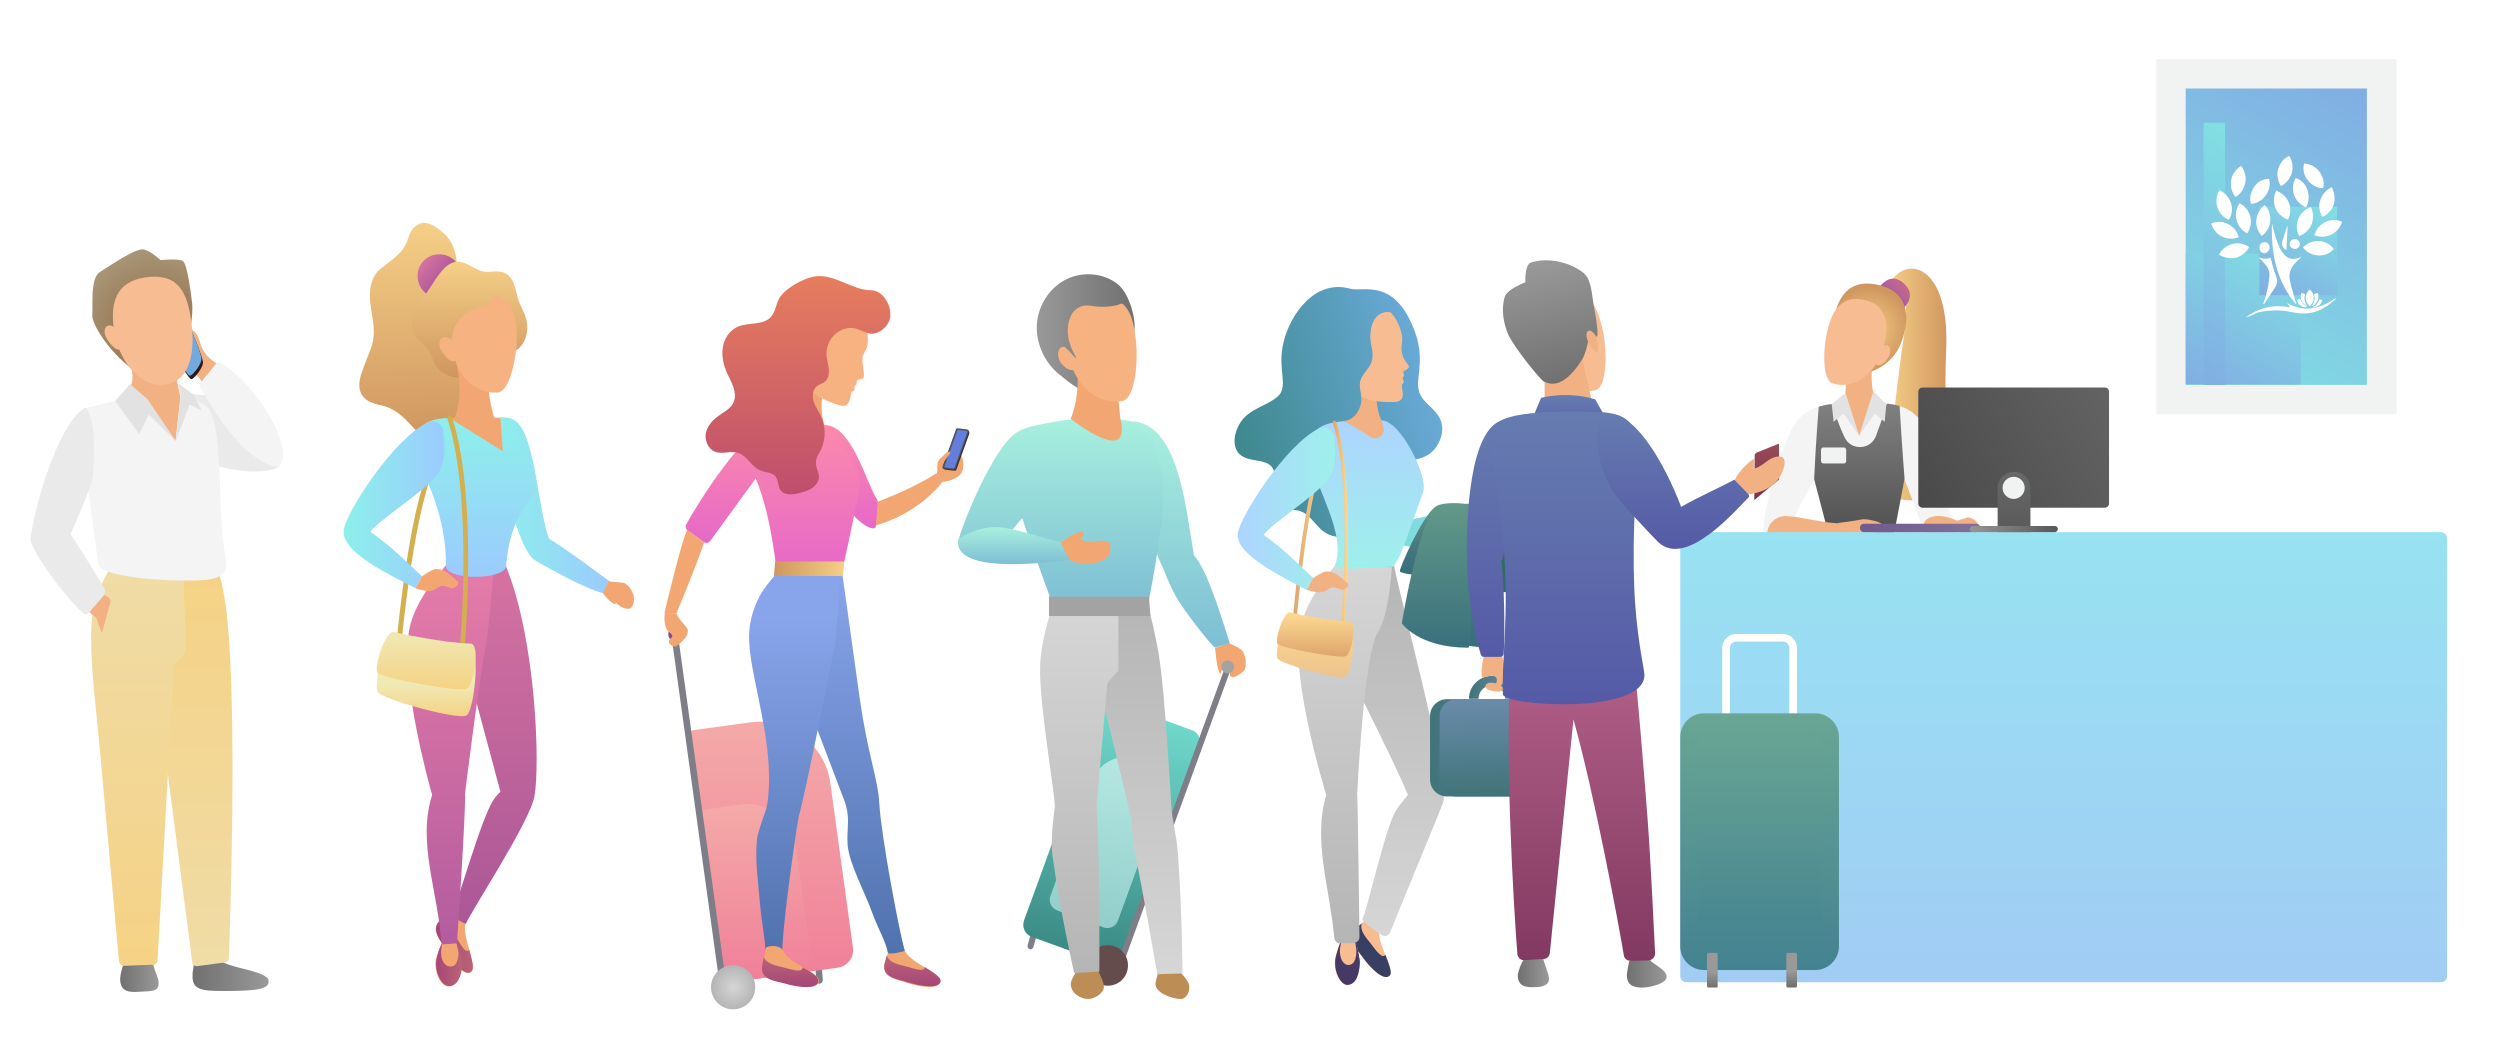 <?xml version="1.0" encoding="utf-8"?>
<!-- Generator: Adobe Illustrator 23.0.3, SVG Export Plug-In . SVG Version: 6.00 Build 0)  -->
<svg version="1.1" id="Layer_1" xmlns="http://www.w3.org/2000/svg" xmlns:xlink="http://www.w3.org/1999/xlink" x="0px" y="0px"
	 viewBox="0 0 655.4 271.8" style="enable-background:new 0 0 655.4 271.8;" xml:space="preserve">
<style type="text/css">
	.st0{fill-rule:evenodd;clip-rule:evenodd;fill:#FFFFFF;}
	.st1{fill:#7E7E89;}
	.st2{fill:url(#SVGID_1_);}
	.st3{fill:url(#SVGID_2_);}
	.st4{fill-rule:evenodd;clip-rule:evenodd;fill:url(#SVGID_3_);}
	.st5{fill-rule:evenodd;clip-rule:evenodd;fill:#81498C;}
	.st6{fill-rule:evenodd;clip-rule:evenodd;fill:#F2A772;}
	.st7{fill:url(#SVGID_4_);}
	.st8{fill:url(#SVGID_5_);}
	.st9{fill-rule:evenodd;clip-rule:evenodd;fill:#654C4C;}
	.st10{fill-rule:evenodd;clip-rule:evenodd;fill:#A3A3A3;}
	.st11{fill-rule:evenodd;clip-rule:evenodd;fill:url(#SVGID_6_);}
	.st12{fill:url(#SVGID_7_);}
	.st13{fill-rule:evenodd;clip-rule:evenodd;fill:#BD8D56;}
	.st14{fill-rule:evenodd;clip-rule:evenodd;fill:url(#SVGID_8_);}
	.st15{fill-rule:evenodd;clip-rule:evenodd;fill:url(#SVGID_9_);}
	.st16{fill-rule:evenodd;clip-rule:evenodd;fill:url(#SVGID_10_);}
	.st17{fill-rule:evenodd;clip-rule:evenodd;fill:#F7B281;}
	.st18{fill-rule:evenodd;clip-rule:evenodd;fill:url(#SVGID_11_);}
	.st19{fill-rule:evenodd;clip-rule:evenodd;fill:url(#SVGID_12_);}
	.st20{fill-rule:evenodd;clip-rule:evenodd;fill:#F2B183;}
	.st21{fill-rule:evenodd;clip-rule:evenodd;fill:url(#SVGID_13_);}
	.st22{fill:#F4F4F4;}
	.st23{fill-rule:evenodd;clip-rule:evenodd;fill:url(#SVGID_14_);}
	.st24{fill:url(#SVGID_15_);}
	.st25{fill-rule:evenodd;clip-rule:evenodd;fill:url(#SVGID_16_);}
	.st26{fill-rule:evenodd;clip-rule:evenodd;fill:url(#SVGID_17_);}
	.st27{fill-rule:evenodd;clip-rule:evenodd;fill:#F7BC92;}
	.st28{fill-rule:evenodd;clip-rule:evenodd;fill:#F1F2F2;}
	.st29{fill-rule:evenodd;clip-rule:evenodd;fill:url(#SVGID_18_);}
	.st30{fill-rule:evenodd;clip-rule:evenodd;fill:url(#SVGID_19_);}
	.st31{fill-rule:evenodd;clip-rule:evenodd;fill:url(#SVGID_20_);}
	.st32{fill-rule:evenodd;clip-rule:evenodd;fill:url(#SVGID_21_);}
	.st33{fill:#E2E2E2;}
	.st34{fill-rule:evenodd;clip-rule:evenodd;fill:url(#SVGID_22_);}
	.st35{fill:#FFFFFF;}
	.st36{fill:url(#SVGID_23_);}
	.st37{opacity:0.2;fill:url(#SVGID_24_);enable-background:new    ;}
	.st38{fill-rule:evenodd;clip-rule:evenodd;fill:#EAEAEA;}
	.st39{fill-rule:evenodd;clip-rule:evenodd;fill:#F4F4F4;}
	.st40{fill-rule:evenodd;clip-rule:evenodd;fill:#2E1919;}
	.st41{fill-rule:evenodd;clip-rule:evenodd;fill:#73AADE;}
	.st42{fill-rule:evenodd;clip-rule:evenodd;fill:url(#SVGID_25_);}
	.st43{fill-rule:evenodd;clip-rule:evenodd;fill:url(#SVGID_26_);}
	.st44{fill-rule:evenodd;clip-rule:evenodd;fill:url(#SVGID_27_);}
	.st45{fill:url(#SVGID_28_);}
	.st46{fill:url(#SVGID_29_);}
	.st47{fill-rule:evenodd;clip-rule:evenodd;fill:#E2E2E2;}
	.st48{fill-rule:evenodd;clip-rule:evenodd;fill:url(#SVGID_30_);}
	.st49{fill:url(#SVGID_31_);}
	.st50{fill-rule:evenodd;clip-rule:evenodd;fill:#393E63;}
	.st51{fill-rule:evenodd;clip-rule:evenodd;fill:#463963;}
	.st52{fill-rule:evenodd;clip-rule:evenodd;fill:url(#SVGID_32_);}
	.st53{fill-rule:evenodd;clip-rule:evenodd;fill:url(#SVGID_33_);}
	.st54{fill-rule:evenodd;clip-rule:evenodd;fill:url(#SVGID_34_);}
	.st55{fill-rule:evenodd;clip-rule:evenodd;fill:url(#SVGID_35_);}
	.st56{fill-rule:evenodd;clip-rule:evenodd;fill:url(#SVGID_36_);}
	.st57{fill-rule:evenodd;clip-rule:evenodd;fill:url(#SVGID_37_);}
	.st58{fill-rule:evenodd;clip-rule:evenodd;fill:url(#SVGID_38_);}
	.st59{fill-rule:evenodd;clip-rule:evenodd;fill:url(#SVGID_39_);}
	.st60{fill-rule:evenodd;clip-rule:evenodd;fill:url(#SVGID_40_);}
	.st61{fill:url(#SVGID_41_);}
	.st62{fill-rule:evenodd;clip-rule:evenodd;fill:url(#SVGID_42_);}
	.st63{fill-rule:evenodd;clip-rule:evenodd;fill:url(#SVGID_43_);}
	.st64{fill-rule:evenodd;clip-rule:evenodd;fill:url(#SVGID_44_);}
	.st65{fill-rule:evenodd;clip-rule:evenodd;fill:url(#SVGID_45_);}
	.st66{fill-rule:evenodd;clip-rule:evenodd;fill:url(#SVGID_46_);}
	.st67{fill-rule:evenodd;clip-rule:evenodd;fill:url(#SVGID_47_);}
	.st68{fill-rule:evenodd;clip-rule:evenodd;fill:url(#SVGID_48_);}
	.st69{fill-rule:evenodd;clip-rule:evenodd;fill:url(#SVGID_49_);}
	.st70{fill:url(#SVGID_50_);}
	.st71{fill-rule:evenodd;clip-rule:evenodd;fill:url(#SVGID_51_);}
	.st72{fill-rule:evenodd;clip-rule:evenodd;fill:url(#SVGID_52_);}
	.st73{fill-rule:evenodd;clip-rule:evenodd;fill:url(#SVGID_53_);}
	.st74{fill-rule:evenodd;clip-rule:evenodd;fill:url(#SVGID_54_);}
	.st75{fill-rule:evenodd;clip-rule:evenodd;fill:url(#SVGID_55_);}
	.st76{fill-rule:evenodd;clip-rule:evenodd;fill:url(#SVGID_56_);}
	.st77{fill-rule:evenodd;clip-rule:evenodd;fill:url(#SVGID_57_);}
	.st78{fill-rule:evenodd;clip-rule:evenodd;fill:url(#SVGID_58_);}
	.st79{fill-rule:evenodd;clip-rule:evenodd;fill:url(#SVGID_59_);}
	.st80{fill:url(#SVGID_60_);}
	.st81{fill:url(#SVGID_61_);}
	.st82{fill-rule:evenodd;clip-rule:evenodd;fill:url(#SVGID_62_);}
	.st83{fill-rule:evenodd;clip-rule:evenodd;fill:#333036;}
	.st84{fill-rule:evenodd;clip-rule:evenodd;fill:#51555B;}
	.st85{fill-rule:evenodd;clip-rule:evenodd;fill:#647EDE;}
	.st86{fill-rule:evenodd;clip-rule:evenodd;fill:url(#SVGID_63_);}
	.st87{fill:url(#SVGID_64_);}
	.st88{fill-rule:evenodd;clip-rule:evenodd;fill:url(#SVGID_65_);}
	.st89{fill-rule:evenodd;clip-rule:evenodd;fill:url(#SVGID_66_);}
	.st90{fill:url(#SVGID_67_);}
	.st91{fill-rule:evenodd;clip-rule:evenodd;fill:url(#SVGID_68_);}
	.st92{fill-rule:evenodd;clip-rule:evenodd;fill:url(#SVGID_69_);}
	.st93{fill:url(#SVGID_70_);}
	.st94{fill-rule:evenodd;clip-rule:evenodd;fill:url(#SVGID_71_);}
	.st95{fill:#D3AF50;}
	.st96{fill-rule:evenodd;clip-rule:evenodd;fill:url(#SVGID_72_);}
	.st97{fill-rule:evenodd;clip-rule:evenodd;fill:url(#SVGID_73_);}
	.st98{fill-rule:evenodd;clip-rule:evenodd;fill:url(#SVGID_74_);}
	.st99{fill-rule:evenodd;clip-rule:evenodd;fill:url(#SVGID_75_);}
	.st100{fill-rule:evenodd;clip-rule:evenodd;fill:url(#SVGID_76_);}
	.st101{fill-rule:evenodd;clip-rule:evenodd;fill:url(#SVGID_77_);}
	.st102{fill-rule:evenodd;clip-rule:evenodd;fill:url(#SVGID_78_);}
	.st103{fill:url(#SVGID_79_);}
	.st104{fill-rule:evenodd;clip-rule:evenodd;fill:url(#SVGID_80_);}
	.st105{fill-rule:evenodd;clip-rule:evenodd;fill:url(#SVGID_81_);}
	.st106{fill-rule:evenodd;clip-rule:evenodd;fill:url(#SVGID_82_);}
	.st107{fill-rule:evenodd;clip-rule:evenodd;fill:url(#SVGID_83_);}
</style>
<rect class="st0" width="655.4" height="271.8"/>
<g>
	<g>
		<path class="st1" d="M214.8,257.9L214.8,257.9c0.5,0,0.9-0.5,0.9-0.9l-0.3-4.4c0-0.5-0.4-0.8-0.9-0.8s-0.8,0.5-0.8,0.9l0.3,4.4
			C214,257.5,214.3,257.9,214.8,257.9z"/>
	</g>
	
		<linearGradient id="SVGID_1_" gradientUnits="userSpaceOnUse" x1="-92.361" y1="13.369" x2="-92.361" y2="81.877" gradientTransform="matrix(-1 0 0 -1 109.562 271)">
		<stop  offset="0" style="stop-color:#F07F99"/>
		<stop  offset="1" style="stop-color:#F4AAA8"/>
	</linearGradient>
	<path class="st2" d="M191.1,257.6l28.5-3.9c2.6-0.4,4.4-2.7,4-5.3l-5.9-43c-1.4-10.3-10.9-17.5-21.2-16l-14.6,2
		c-1.1,0.1-1.8,1.1-1.7,2.2l8.6,62.4C189,257,190,257.8,191.1,257.6z"/>
	
		<linearGradient id="SVGID_2_" gradientUnits="userSpaceOnUse" x1="-88.255" y1="13.287" x2="-88.255" y2="60.227" gradientTransform="matrix(-1 0 0 -1 109.562 271)">
		<stop  offset="0" style="stop-color:#F07F99"/>
		<stop  offset="1" style="stop-color:#F4AAA8"/>
	</linearGradient>
	<path class="st3" d="M190.5,257.7L210,255c1.8-0.2,3-1.9,2.7-3.6l-4.1-29.5c-1-7-7.5-12-14.5-11l-10,1.4c-0.7,0.1-1.3,0.8-1.2,1.5
		l5.9,42.7C189.1,257.3,189.7,257.8,190.5,257.7z"/>
	<g>
		<path class="st1" d="M189.4,257.6h0.1c0.5-0.1,0.8-0.5,0.7-1l-12.6-91.1c-0.1-0.5-0.5-0.8-1-0.7s-0.8,0.5-0.7,1l12.6,91.1
			C188.6,257.3,188.9,257.6,189.4,257.6z"/>
	</g>
	
		<radialGradient id="SVGID_3_" cx="192.289" cy="12.177" r="5.751" gradientTransform="matrix(1 0 0 -1 0 271)" gradientUnits="userSpaceOnUse">
		<stop  offset="0" style="stop-color:#D6D6D6"/>
		<stop  offset="1" style="stop-color:#B5B5B5"/>
	</radialGradient>
	<path class="st4" d="M198,258.8c0,3.2-2.6,5.8-5.8,5.8s-5.8-2.6-5.8-5.8s2.6-5.8,5.8-5.8C195.5,253.1,198,255.6,198,258.8z"/>
	<path class="st5" d="M178.8,166.3c0,1-0.8,1.8-1.8,1.8s-1.8-0.8-1.8-1.8s0.8-1.8,1.8-1.8C177.9,164.4,178.8,165.3,178.8,166.3z"/>
</g>
<g>
	<path class="st6" d="M318.5,169.9c0.1,0.2,0.4,3.5,0.6,4.5c0.9,3.8,1.1,2,1.4-0.1c0.1-0.9,1.8-1.4,2.2-0.6c0.6,1.1-1.1,3.2,0.2,3.8
		c0.9,0.4,3.4-1.6,3.5-2.1c0.5-1.5,0-3.6-0.5-4.5c-0.6-1.1-3.8-2.3-3.8-2.3L318.5,169.9z"/>
	<g>
		<g>
			<path class="st1" d="M270.1,248.9c0.3,0,0.7-0.2,0.8-0.6l1.1-3.9c0.1-0.4-0.1-0.9-0.5-1s-0.9,0.1-1,0.5l-1.1,3.9
				c-0.1,0.4,0.1,0.9,0.5,1C270,248.9,270,248.9,270.1,248.9z"/>
		</g>
		
			<linearGradient id="SVGID_4_" gradientUnits="userSpaceOnUse" x1="1756.756" y1="194.413" x2="1756.756" y2="259.494" gradientTransform="matrix(0.828 0.149 0.248 -1.015 -1219.528 186.634)">
			<stop  offset="0" style="stop-color:#398983"/>
			<stop  offset="1" style="stop-color:#72DBCF"/>
		</linearGradient>
		<path class="st7" d="M290,252.7l-19.5-7.1c-1.8-0.6-2.7-2.6-2-4.4l20-54.9c0.6-1.8,2.6-2.7,4.4-2l19.5,7.1c1.8,0.6,2.7,2.6,2,4.4
			l-20,54.9C293.7,252.5,291.8,253.4,290,252.7z"/>
		
			<linearGradient id="SVGID_5_" gradientUnits="userSpaceOnUse" x1="1756.072" y1="203.349" x2="1756.072" y2="246.726" gradientTransform="matrix(0.828 0.149 0.248 -1.015 -1219.528 186.634)">
			<stop  offset="0" style="stop-color:#92CECB"/>
			<stop  offset="1" style="stop-color:#B6E8E3"/>
		</linearGradient>
		<path class="st8" d="M289.2,243.1l-12-4.4c-1.6-0.6-2.4-2.3-1.8-3.9l11-30.2c1.8-4.9,7.2-7.4,12.1-5.6l0,0
			c4.9,1.8,7.4,7.2,5.6,12.1l-11,30.2C292.6,242.9,290.8,243.7,289.2,243.1z"/>
		<g>
			<path class="st1" d="M292.9,255.3c0.3,0,0.6-0.2,0.8-0.5l29.3-80.3c0.2-0.4-0.1-0.9-0.5-1c-0.4-0.2-0.9,0.1-1,0.5l-29.3,80.3
				c-0.2,0.4,0.1,0.9,0.5,1C292.7,255.3,292.8,255.3,292.9,255.3z"/>
		</g>
		<path class="st9" d="M285.2,252c-0.6,2.9,1.2,5.7,4.1,6.3c2.9,0.6,5.7-1.2,6.3-4.1c0.6-2.9-1.2-5.7-4.1-6.3
			C288.6,247.3,285.8,249.1,285.2,252z"/>
		<path class="st10" d="M320.2,174.5c-0.2,0.9,0.4,1.8,1.3,2s1.8-0.4,2-1.3c0.2-0.9-0.4-1.8-1.3-2
			C321.3,173,320.4,173.5,320.2,174.5z"/>
	</g>
	
		<linearGradient id="SVGID_6_" gradientUnits="userSpaceOnUse" x1="-527.852" y1="101.135" x2="-527.852" y2="160.597" gradientTransform="matrix(-1 0 0 -1 -218.602 271)">
		<stop  offset="0" style="stop-color:#7DBED4"/>
		<stop  offset="1" style="stop-color:#A8F0DE"/>
	</linearGradient>
	<path class="st11" d="M313,145.6c3.8,3.9,8.3,19.9,9.4,23l-3.9,1.2c-2.5-2.4-7.8-9.5-9.6-12.4c-2-3.2-4-8.5-4-8.5
		c-2.7-5.3-6.7-18.9-8.8-25.1v-13.4C308.8,110.4,310.7,132,313,145.6z"/>
	
		<linearGradient id="SVGID_7_" gradientUnits="userSpaceOnUse" x1="-516.155" y1="183.716" x2="-490.399" y2="183.716" gradientTransform="matrix(-1 0 0 -1 -218.602 271)">
		<stop  offset="0" style="stop-color:#707070"/>
		<stop  offset="1" style="stop-color:#999999"/>
	</linearGradient>
	<path class="st12" d="M279,73.5c4.3-2.4,10-2.1,13.9,0.9s5.5,12.2,4,13.2l-2.7,4.1c-1.4,3.5-3.3,9.3-6.9,10.7
		c-3.2,1.2-6.7-1.9-9.3-4c-3.9-3-6.3-7.9-6.2-12.8C271.9,80.7,274.7,75.9,279,73.5z"/>
	<path class="st13" d="M287.9,254.5c-0.4-1.4-5.4,0-5.4,0c-0.8,0.6-1.8,2.8-1.8,3.4c0,2.5,2.6,4,4.6,4c1.6,0,4.1-1.5,4.1-3.2
		C289.5,257.6,288.1,255.1,287.9,254.5z"/>
	<path class="st13" d="M309.5,254.8c-0.4-1.4-5.9,0.2-5.9,0.2s-0.7,2.4-0.7,2.9c0,2.5,4.6,4,6.6,4c1.6,0,2.6-2.1,2.2-3.8
		C311.3,256.6,309.7,255.4,309.5,254.8z"/>
	
		<linearGradient id="SVGID_8_" gradientUnits="userSpaceOnUse" x1="1753.329" y1="15.748" x2="1753.329" y2="113.148" gradientTransform="matrix(1 0 0 -1 -1457.129 271)">
		<stop  offset="0" style="stop-color:#D6D6D6"/>
		<stop  offset="1" style="stop-color:#B5B5B5"/>
	</linearGradient>
	<path class="st14" d="M300.9,158.6c0,0,2.2,7.8,3.2,15.1c1.4,10,2.9,36.2,3,37.9c0.1,2.8,1.4,7.6,1.7,12.2
		c1.2,16.4,1.2,33.1,1.2,31.4l-6.6,0.2c0,0-4.1-23.8-5.9-31.8c-0.6-2.6-0.9-9.1-0.9-9.1l-9.7-40l-4.5-16.5L300.9,158.6z"/>
	
		<linearGradient id="SVGID_9_" gradientUnits="userSpaceOnUse" x1="1740.061" y1="15.9" x2="1740.061" y2="112.2" gradientTransform="matrix(1 0 0 -1 -1457.129 271)">
		<stop  offset="0" style="stop-color:#B5B5B5"/>
		<stop  offset="1" style="stop-color:#D6D6D6"/>
	</linearGradient>
	<path class="st15" d="M276,158.8c0,0-2.9,7.9-3.3,15.2c-0.5,10.1,4.3,36.3,3.8,37.8c0,0-1.2,7.8-0.6,12.4c2,14.7,5.7,30.9,5.7,30.9
		l6.6-0.4c0,0,0.2-29.5-0.7-43.5l2.8-32.1l2.9-3.3v-17H276z"/>
	
		<linearGradient id="SVGID_10_" gradientUnits="userSpaceOnUse" x1="-496.771" y1="111.7" x2="-496.771" y2="161.486" gradientTransform="matrix(-1 0 0 -1 -218.602 271)">
		<stop  offset="0" style="stop-color:#7DBED4"/>
		<stop  offset="1" style="stop-color:#A8F0DE"/>
	</linearGradient>
	<path class="st16" d="M264.8,114.8c1.2-1.3,3.1-2.5,6.4-3.2c6.2-1.3,14.8-3,23.4-1.5c0.5,0.1,1,0.2,1.5,0.3l0,0
		c12,4.7,8.3,27.4,8.3,27.4c-1.4,11-3.6,21.5-3.6,21.5l-24.7-0.5c0,0-4.6-12.3-8.1-22.9c-0.4,0.1-4.9,6.1-7,7.8l-9.6-2.4
		C251.6,139.4,258.6,121.3,264.8,114.8z"/>
	<polygon class="st10" points="301.6,161.5 275,161.5 275,156.4 301.2,156.4 	"/>
	<path class="st6" d="M282.5,99.3c0.2,5.9-1.8,10.5-1.8,10.5s16.2,12.9,13-0.1l0,0l-1.1-11.2L282.5,99.3z"/>
	<g>
		<g>
			<path class="st17" d="M282.1,93.8c-0.1-0.4-0.5-1-1.2-2.5c-1.1-2.6-1.4-5.6-0.3-8.2c0-0.1,0-0.1,0.1-0.2c1-2.2,3.1-3.2,5.5-2.7
				c2.7,0.5,6.4,0.1,7.4-0.5c0.3-0.2,0.7-0.1,0.9,0.1c2.8,2.7,3,7.7,3.3,9.6c0.6,4.8-0.1,15-3.5,15.7c-6.4,1.2-12.2-4-13.8-10.6
				c-0.2-0.9-0.4-1.9-0.6-2.9C280.9,92.8,282.2,94.3,282.1,93.8z"/>
			<path class="st17" d="M281.6,93.7c0.1,1,0.6,3.2-0.1,3.3c-1.4,0.3-2.8-1-3.6-2.2c-0.7-1.2-0.9-3.6,0.8-3.9c0.2,0,0.3,0,0.4,0
				c0.6,0.6,1.8,1.9,2.4,2.6C281.6,93.6,281.6,93.6,281.6,93.7z"/>
		</g>
	</g>
	<g>
		
			<linearGradient id="SVGID_11_" gradientUnits="userSpaceOnUse" x1="-484.714" y1="123.032" x2="-484.714" y2="132.799" gradientTransform="matrix(-1 0 0 -1 -218.602 271)">
			<stop  offset="0" style="stop-color:#7DBED4"/>
			<stop  offset="1" style="stop-color:#A8F0DE"/>
		</linearGradient>
		<path class="st18" d="M261.2,138.2c5,0.1,12.1,3,16.8,3.9l3.1,4.5c-7.3,1.1-31.5,4-29.9-5.3C251.3,141.3,255.9,138.1,261.2,138.2z
			"/>
		<path class="st6" d="M284,139.3v1.3c-0.1,0.1-0.3,0.1-0.4,0.2c-1,0.5,1,1.4,2.3,1.3c1.8-0.1,2.9-0.8,4.6,0c1.2,0.5,0.4,3.7-0.1,4
			c-1.5,1.1-3.8,1.8-5.8,1.8c-2.3,0-4.3-1.2-4.3-1.2l-2.3-4.6c0.4,0,3.4-2.3,4.7-2.5C283.2,139.5,283.6,139.4,284,139.3z"/>
	</g>
</g>
<g>
	
		<linearGradient id="SVGID_12_" gradientUnits="userSpaceOnUse" x1="62.11" y1="170.208" x2="77.865" y2="170.208" gradientTransform="matrix(-1 0 0 -1 572.847 271)">
		<stop  offset="0" style="stop-color:#CF965F"/>
		<stop  offset="1" style="stop-color:#F5CF87"/>
	</linearGradient>
	<path class="st19" d="M496.3,73c4.6-5.9,14.9-2.5,13.9,18.9c-1,21.5,2.6,35.9-1,37.8s-12.4,2-13.8,0c-1.5-2,2.8-35.9,3.7-41.4
		c0.9-5.5,0.9-13.1-0.9-12.6C496.2,76.2,496.3,73,496.3,73z"/>
	<path class="st20" d="M501.7,155.8c-1.3-6.5-3.6-11.4-5.6-14.1h-6.2h-3.7h-6.4c-2,2.6-4.3,7.6-5.6,14.1c-1.3,6.5,0.6,12,1.6,24
		c1.1,11.8,2.7,17.4,2.1,25.8c-0.4,4.7,3.4,24.6,3.2,26.5c-0.1,0.9,4.3,0.4,4.3,0.4c-0.1-4,0.4-39.9,2.9-66.4
		c2.6,31.1,2.8,63.2,2.6,67.3c0,0,4.7,0.1,4.5-0.8c-0.3-2,3.1-22.2,2.7-26.9c-0.7-9.8,0.9-14.5,1.9-25.8
		C501.1,167.9,503,162.3,501.7,155.8z"/>
	<path class="st20" d="M483.3,95.7c1.8,9-1,10.9-1,10.9l0,0l5.4,11l4.7-11c0,0-2.3-3.9-1.6-10.1C491.6,90.4,483.3,95.7,483.3,95.7z"
		/>
	
		<linearGradient id="SVGID_13_" gradientUnits="userSpaceOnUse" x1="1079.805" y1="92.461" x2="1112.582" y2="92.461" gradientTransform="matrix(1 0 0 -1 -608.232 271)">
		<stop  offset="0" style="stop-color:#335D9C"/>
		<stop  offset="1" style="stop-color:#4164BA"/>
	</linearGradient>
	<path class="st21" d="M479.5,140.9c-11.5,14.2-7.1,71.9-7.1,71.9s7.6,7.6,31.1,0c0,0,4.6-60.3-7.6-71.9H479.5z"/>
	<path class="st22" d="M504.5,111.6c-3.5-5.4-7.7-5.7-12.4-5.7l-4.7,8.3l-4.4-8.3c-4.4,0.4-9.1,0.1-12.6,5.5s-9.2,25.4-7.9,29
		c1.4,3.9,6.9-1.4,6.9-1.4c-0.6-1.3,6.2-13.3,6.2-13.3l4,15.3H496l3.3-15.3c0,0,4.4,11.5,4.8,12.9c1.1,3.7,7,3.6,7.5,0.9
		C512.1,135.6,508,116.9,504.5,111.6z"/>
	
		<linearGradient id="SVGID_14_" gradientUnits="userSpaceOnUse" x1="1095.682" y1="129.218" x2="1095.682" y2="165.141" gradientTransform="matrix(1 0 0 -1 -608.232 271)">
		<stop  offset="0" style="stop-color:#4F4F4F"/>
		<stop  offset="1" style="stop-color:#808080"/>
	</linearGradient>
	<path class="st23" d="M476.8,106.6c0,0-0.8,9.6-1.2,19l4.2,16.1h16.4l3.1-16.1c0,0-0.7-8.8-1.3-19.2c0,0-3.3-0.8-3.4-0.5
		c-0.4,1.9-1.7,5.4-2.8,8.4c-1.4,3.7-6.5,3.9-8.2,0.4c-1.9-4-3-7.8-3.3-8.7C480.1,105.7,476.8,106.6,476.8,106.6z"/>
	<g>
		<path class="st20" d="M482.2,139.6c1.1,0,3.6,1.1,5.7,0.9c2.1-0.1,2.8-0.9,4.4-1s3.2,0,2.9-0.5c-0.3-0.5-1.6-1.6-2.7-2.1
			c-1-0.4-3.6-1-4.6-0.7c-1.2,0.3-6,0.9-6,0.9L482.2,139.6z"/>
		<path class="st20" d="M463.5,141.3l-0.1-0.4c-0.6-3,1.8-5.7,4.8-5.6c4.5,0.2,10.2,2,14.8,1.9l1.3,2.1c-9.9,2.9-17.6,2.7-19.7,2.5
			C464.1,141.7,463.7,141.5,463.5,141.3z"/>
	</g>
	<g>
		<path class="st20" d="M512.9,139.1c0.5,0,1.7,1.1,2.7,0.9c1-0.1,1.3-0.9,2.1-1s1.5,0,1.4-0.5s-0.8-1.6-1.3-2.1
			c-0.5-0.4-1.8-1-2.2-0.7c-0.6,0.3-2.9,0.9-2.9,0.9L512.9,139.1z"/>
		<path class="st20" d="M507.4,135.3c2.1-0.3,5,0.8,5.9,1.3l0.6,2.1c-4.7,2.9-6.3,2.4-7.4,2.2C505.1,140.5,501.9,136.2,507.4,135.3z
			"/>
	</g>
	
		<linearGradient id="SVGID_15_" gradientUnits="userSpaceOnUse" x1="1149.236" y1="13.5" x2="1149.236" y2="131.5" gradientTransform="matrix(1 0 0 -1 -608.232 271)">
		<stop  offset="0" style="stop-color:#A1CCF4"/>
		<stop  offset="1" style="stop-color:#98E2F2"/>
	</linearGradient>
	<path class="st24" d="M639.9,257.5H442.1c-0.9,0-1.6-0.7-1.6-1.6V141.1c0-0.9,0.7-1.6,1.6-1.6h197.8c0.9,0,1.6,0.7,1.6,1.6v114.8
		C641.6,256.8,640.8,257.5,639.9,257.5z"/>
	<g>
		
			<linearGradient id="SVGID_16_" gradientUnits="userSpaceOnUse" x1="495.288" y1="192.448" x2="499.372" y2="196.505" gradientTransform="matrix(1 0 0 -1 0 271)">
			<stop  offset="0" style="stop-color:#A057AD"/>
			<stop  offset="0.111" style="stop-color:#A559A8"/>
			<stop  offset="0.654" style="stop-color:#BC6394"/>
			<stop  offset="1" style="stop-color:#C4678C"/>
		</linearGradient>
		<path class="st25" d="M492.9,75c-1.3,1.4-1.7,3.4-0.6,4.6c2.1,2.2,3.8,3.6,5.8,2c2-1.5,4-4.3,1.3-7
			C496.2,71.3,493.7,74.1,492.9,75z"/>
		
			<radialGradient id="SVGID_17_" cx="81.949" cy="184.28" r="10.885" gradientTransform="matrix(-0.991 2.100000e-03 2.100000e-03 -1 570.773 270.2)" gradientUnits="userSpaceOnUse">
			<stop  offset="0" style="stop-color:#F5CF87"/>
			<stop  offset="1" style="stop-color:#CF965F"/>
		</radialGradient>
		<path class="st26" d="M480.8,83.2c-1,4.1-1.2,13.3,2.3,14.3c6.5,2,13-1.8,15.2-7.4c2.1-5.2,3-12.9-5.1-15.2
			C483.2,72.1,481.5,80.5,480.8,83.2z"/>
		<path class="st27" d="M479,87c-1,3.9-1.4,12.6,1.4,13.5c5.2,1.7,10.6-2.1,12.7-7.5c1.9-5,2.9-12.3-3.7-14.2
			C481.3,76.4,479.6,84.5,479,87z"/>
		<path class="st27" d="M492.3,92.9c-0.2,0.9-0.9,2.7-0.2,2.8c1.1,0.3,2.2-0.8,2.9-1.9c0.8-1.3,0.8-3.4-0.6-3.3
			C493.1,90.7,492.5,92.3,492.3,92.9z"/>
	</g>
	<g>
		<path class="st28" d="M483.4,117.3H478c-0.3,0-0.6,0.3-0.6,0.6v3c0,0.3,0.3,0.6,0.6,0.6h5.4c0.3,0,0.6-0.3,0.6-0.6v-3
			C483.9,117.5,483.7,117.3,483.4,117.3z"/>
		
			<linearGradient id="SVGID_18_" gradientUnits="userSpaceOnUse" x1="553.542" y1="167.869" x2="491.221" y2="133.311" gradientTransform="matrix(1 0 0 -1 0 271)">
			<stop  offset="0" style="stop-color:#636363"/>
			<stop  offset="1" style="stop-color:#444444"/>
		</linearGradient>
		<path class="st29" d="M551.9,101.6H504c-0.6,0-1.1,0.5-1.1,1.1V132c0,0.6,0.5,1.1,1.1,1.1h47.8c0.6,0,1.1-0.5,1.1-1.1v-29.3
			C552.9,102.1,552.5,101.6,551.9,101.6z"/>
		
			<linearGradient id="SVGID_19_" gradientUnits="userSpaceOnUse" x1="528.725" y1="162.645" x2="527.506" y2="120.002" gradientTransform="matrix(1 0 0 -1 0 271)">
			<stop  offset="0" style="stop-color:#7A7A7A"/>
			<stop  offset="0.285" style="stop-color:#6B6B6B"/>
			<stop  offset="0.674" style="stop-color:#5C5C5C"/>
			<stop  offset="1" style="stop-color:#575757"/>
		</linearGradient>
		<path class="st30" d="M523.7,139.5h8.6V128c0-2.4-1.9-4.3-4.3-4.3l0,0c-2.4,0-4.3,1.9-4.3,4.3V139.5z"/>
		
			<linearGradient id="SVGID_20_" gradientUnits="userSpaceOnUse" x1="487.6" y1="132.6" x2="519.2" y2="132.6" gradientTransform="matrix(1 0 0 -1 0 271)">
			<stop  offset="0" style="stop-color:#715A8C"/>
			<stop  offset="1" style="stop-color:#7F719B"/>
		</linearGradient>
		<path class="st31" d="M518.1,137.3h-29.4c-0.6,0-1.1,0.5-1.1,1.1s0.5,1.1,1.1,1.1h29.4c0.6,0,1.1-0.5,1.1-1.1
			S518.7,137.3,518.1,137.3z"/>
		
			<linearGradient id="SVGID_21_" gradientUnits="userSpaceOnUse" x1="516.372" y1="132.3" x2="539.501" y2="132.3" gradientTransform="matrix(1 0 0 -1 0 271)">
			<stop  offset="0" style="stop-color:#959595"/>
			<stop  offset="1" style="stop-color:#575757"/>
		</linearGradient>
		<path class="st32" d="M538.7,137.9h-21.5c-0.4,0-0.8,0.4-0.8,0.8c0,0.4,0.4,0.8,0.8,0.8h21.5c0.4,0,0.8-0.4,0.8-0.8
			C539.5,138.2,539.1,137.9,538.7,137.9z"/>
	</g>
	<polygon class="st33" points="487.4,114.2 491.1,102.6 494.5,105.9 494.1,110.6 491.5,108.4 	"/>
	<polygon class="st33" points="487.4,114.2 483.8,103 480.2,105.9 480.7,110.6 483.3,108.4 	"/>
</g>
<linearGradient id="SVGID_22_" gradientUnits="userSpaceOnUse" x1="-31.843" y1="139.882" x2="-31.843" y2="154.545" gradientTransform="matrix(1 0 0 -1 494.993 271)">
	<stop  offset="0" style="stop-color:#78324F"/>
	<stop  offset="1" style="stop-color:#994B57"/>
</linearGradient>
<path class="st34" d="M460,119.4l-0.1,11.7l6.5-5.4v-9.1c0-0.2-0.2-0.3-0.3-0.2l-5.7,2.3C460.2,118.9,460,119.1,460,119.4z"/>
<g>
	<g>
		<path class="st35" d="M470.1,227.6c-0.6,0-1-0.4-1-1v-56.7c0-1-0.8-1.7-1.7-1.7h-12.2c-1,0-1.7,0.8-1.7,1.7v56.7c0,0.6-0.4,1-1,1
			s-1-0.4-1-1v-56.7c0-2.1,1.7-3.7,3.7-3.7h12.2c2.1,0,3.7,1.7,3.7,3.7v56.7C471.1,227.2,470.7,227.6,470.1,227.6z"/>
	</g>
	
		<linearGradient id="SVGID_23_" gradientUnits="userSpaceOnUse" x1="719.779" y1="16.7" x2="719.779" y2="84" gradientTransform="matrix(-1 0 0 -1 1181.08 271)">
		<stop  offset="0" style="stop-color:#438291"/>
		<stop  offset="1" style="stop-color:#6AA693"/>
	</linearGradient>
	<path class="st36" d="M446.7,254.3h29.2c3.4,0,6.2-2.8,6.2-6.2v-54.9c0-3.4-2.8-6.2-6.2-6.2h-29.2c-3.4,0-6.2,2.8-6.2,6.2v54.9
		C440.5,251.5,443.3,254.3,446.7,254.3z"/>
	
		<linearGradient id="SVGID_24_" gradientUnits="userSpaceOnUse" x1="719.73" y1="27.9" x2="719.73" y2="79.4" gradientTransform="matrix(-1 0 0 -1 1181.08 271)">
		<stop  offset="0" style="stop-color:#438291"/>
		<stop  offset="1" style="stop-color:#6AA693"/>
	</linearGradient>
	<path class="st37" d="M447.9,243.1h26.9c1.5,0,2.8-1.2,2.8-2.8v-46c0-1.5-1.2-2.8-2.8-2.8h-26.9c-1.5,0-2.8,1.2-2.8,2.8v46
		C445.1,241.9,446.3,243.1,447.9,243.1z"/>
</g>
<g>
	<path class="st38" d="M50.7,103.4l-3.1,16.3c7.4,2.1,19.1,5.8,25.4,2.8l0.9-2.4C73.6,104.3,52.2,103.4,50.7,103.4z"/>
	<path class="st20" d="M52.7,99.8c-1.4-2.9-5.3-2.3-6.9-4.3c0,0-2.4-2.1-3.9-6c-0.7-1.7,3.1-4.1,4.5-4c6,0.4,5.4,3.1,6.5,5.6
		c0.9,2,2.1,3,3.9,4.2c10.4,7,18.3,19.6,16.1,27.1C72.9,122.5,63.2,121.6,52.7,99.8z"/>
	<path class="st39" d="M52.5,100.4l4.2-5.1c0.3-0.3,0.8-0.4,1.2-0.2c10.6,6.6,19.7,23.7,15.1,27.4c0,0-8.9,0.2-20.6-21.2
		C52.2,101,52.3,100.7,52.5,100.4z"/>
	<path class="st40" d="M48.7,83.7c-0.6-1.1-2-1-3.3,1.9c-1.3,2.8-0.4,6.9,1.8,10s2.5,3.7,3,3.8s3.2-3,3-4.6
		C52.9,93.2,50.5,86.9,48.7,83.7z"/>
	<path class="st41" d="M48.3,82.8c-0.6-1.1-2-1-3.3,1.9c-1.3,2.8-0.4,6.9,1.8,10s2.5,3.7,3,3.8c0.5,0.1,3.2-3,3-4.6
		S50.1,86,48.3,82.8z"/>
	<g>
		
			<radialGradient id="SVGID_25_" cx="40.8" cy="184.801" r="23.934" gradientTransform="matrix(1 0 0 -1 0 271)" gradientUnits="userSpaceOnUse">
			<stop  offset="0" style="stop-color:#916840"/>
			<stop  offset="1" style="stop-color:#AB9C80"/>
		</radialGradient>
		<path class="st42" d="M34,96.2c-5.3-4-10.1-11.3-9.8-13.7c0.2-2.4-0.6-9.6,2-11.2s9.6-6.5,11.6-5.9s4.3,2.8,4.3,2.8
			s4.5-0.5,5.8,0.2c1.3,0.8,2.2,9.1,2.5,11.3c0.3,3.2-1,9.1-1,9.1L34,96.2z"/>
		
			<linearGradient id="SVGID_26_" gradientUnits="userSpaceOnUse" x1="31.397" y1="15.59" x2="41.508" y2="15.59" gradientTransform="matrix(1 0 0 -1 0 271)">
			<stop  offset="0" style="stop-color:#707070"/>
			<stop  offset="1" style="stop-color:#999999"/>
		</linearGradient>
		<path class="st43" d="M40.4,253.7c-0.4-1.7-0.9-3.4-1.1-2.2c-0.9-0.8-4.3-0.1-6.1,0.8c0.2-3.2-0.2-0.4-0.2-0.4
			c-0.9,0.8-1.5,3.9-1.5,4.7c0,3.4,2.3,3.6,5,3.4c3.5-0.2,5.1,0,5.1-2.4C41.5,256.3,40.6,254.5,40.4,253.7z"/>
		
			<linearGradient id="SVGID_27_" gradientUnits="userSpaceOnUse" x1="50.476" y1="15.457" x2="70.448" y2="15.457" gradientTransform="matrix(1 0 0 -1 0 271)">
			<stop  offset="0" style="stop-color:#707070"/>
			<stop  offset="1" style="stop-color:#999999"/>
		</linearGradient>
		<path class="st44" d="M70.4,257c-0.2-1.1-2.2-2-7.7-3.3l0,0c-2.2-0.6-4.1-1.2-5-1.8c-1.1-0.8-4.7-0.9-6.7,0.2c0,0-0.1,0.4-0.2,1
			l0,0l0,0c0,0.2-0.1,0.3-0.1,0.5c0,0.1,0,0.1,0,0.2c0,0.1,0,0.3-0.1,0.4c0,0.1,0,0.1,0,0.2c0,0.1,0,0.2-0.1,0.4c0,0.1,0,0.1,0,0.2
			c0,0.2,0,0.3,0,0.4l0,0c-0.3,4.1,2.2,4.4,8.3,4.4C68,259.8,70.7,259.2,70.4,257z"/>
		
			<linearGradient id="SVGID_28_" gradientUnits="userSpaceOnUse" x1="790.299" y1="17.7" x2="790.299" y2="122.3" gradientTransform="matrix(1 0 0 -1 -739.774 271)">
			<stop  offset="0" style="stop-color:#F0DCA6"/>
			<stop  offset="1" style="stop-color:#F5D285"/>
		</linearGradient>
		<path class="st45" d="M57.2,149.4c0,0,1.7,5.5,2.4,13c2.6,25.8,0.7,80.7,0.4,88.8c0,0.6-0.5,1.1-1,1.1l-7.4,1
			c-0.6,0-1.1-0.4-1.2-1l-10.1-78l-0.2-25.6L57.2,149.4z"/>
		
			<linearGradient id="SVGID_29_" gradientUnits="userSpaceOnUse" x1="776.082" y1="17.789" x2="776.082" y2="123.1" gradientTransform="matrix(1 0 0 -1 -739.774 271)">
			<stop  offset="0" style="stop-color:#F5D285"/>
			<stop  offset="1" style="stop-color:#F0DCA6"/>
		</linearGradient>
		<path class="st46" d="M29,148.7c0,0-4.6,7.1-5,14.6c-0.5,10.4,1,20.2,2.2,33.4c2.1,22.8,4.4,49.3,5,55.3c0.1,0.7,0.7,1.3,1.4,1.2
			l7.6-0.3c0.6,0,1.1-0.5,1.1-1.1l4.3-77.3l2.2-2.5c0.6-0.7,1-1.7,0.9-2.7L48,147.9L29,148.7z"/>
		<path class="st39" d="M34.1,104.1c0,0,12.5-2.1,19.5,2c5.4,3.2,3.2,28,5.3,38.5c1.3,6.4-0.3,7.6-9.9,7.6c-11,0-22.8-1.6-23.2-4.2
			c-1.1-7.4-3.4-25.3-3.4-25.3L22.3,107L34.1,104.1z"/>
		<path class="st20" d="M34,95.3c2.5,5.5-2.1,10.2-2.1,10.2l9.1,4l5,6.1l1.3-11.6l-2.6-11.5L34,95.3z"/>
		<g>
			<path class="st27" d="M50.1,84c1,7,0.4,15.8-6.8,16.8c-6.9,1-12.4-7-13.4-14s0.1-12.9,8.3-14.1C47,71.5,49.1,77,50.1,84z"/>
		</g>
		<polygon class="st47" points="34.1,100.7 38.6,104.6 46.1,115.6 39,108.7 36.5,113.8 30.2,105.1 		"/>
		<path class="st20" d="M15.6,138.3l-6.3-1c-0.2,8.2,8.6,19.2,15.9,24.6l1.5,4.1l2.2-7.9c0.2-0.6-0.1-1.3-0.6-1.6l-0.9-0.5
			C24.6,151.7,20.1,142.5,15.6,138.3z"/>
		<path class="st38" d="M18.5,140c2.7-6.1,5.8-13.3,5.9-15.7c1-14.4-1.3-16.1-1.8-17.2c-0.1-0.2-0.3-0.2-0.5-0.1
			c-6.9,4.3-13,25.5-14.1,34.2c-0.3,2,6.7,12.7,13.7,19.5c0.5,0.5,1.4,0.3,1.8-0.3l3.8-4.4c0.3-0.5,0.3-1.1,0.1-1.6
			C25.4,150.6,18.5,140,18.5,140z"/>
		<path class="st27" d="M31.4,87.6c0.5,1.6,0.9,3.7,0,4c-1,0.3-2.3-1-3.4-2.8c-0.9-1.4-0.7-3,0.2-3.4C29.1,85,30.8,85.9,31.4,87.6z"
			/>
		<polygon class="st47" points="46.1,115.6 47.4,103.9 46.7,100.5 50.7,103.4 52.9,107.7 49.7,106 		"/>
	</g>
</g>
<g>
	
		<linearGradient id="SVGID_30_" gradientUnits="userSpaceOnUse" x1="-223.317" y1="229.175" x2="-164.719" y2="241.664" gradientTransform="matrix(0.888 -0.237 -0.136 -1.133 556.72 328.58)">
		<stop  offset="0" style="stop-color:#3F898F"/>
		<stop  offset="1" style="stop-color:#6CACDD"/>
	</linearGradient>
	<path class="st48" d="M336.5,89.7c-1.8,7.2,1.6,11.7-1.7,14.4c-2.5,2-5.5,2.7-8,4.8c-2.5,2.1-4.2,6.7-2.4,9.5
		c2.4,3.6,8.8,0.9,9.7,5.6c0.4,2.3-1.1,4.9-0.5,7.1c0.9,3.3,4.7,2,7.3,2.9c2.1,0.7,3.6,3,5.3,4.7c4.1,3.8,9.1,1.6,14.6-0.4
		c6.9-2.6,9.1-12,6.8-17.5c2.5-0.1,5.2-0.3,7.4-2c2.2-1.7,3.8-5.3,2.8-8.3c-1.3-3.9-5.6-4.8-6-9c-0.3-3.5,1.7-7.8-1-14.9
		c-5.3-13.9-13.5-10-16.8-10.9C344.9,73.1,338.3,82.2,336.5,89.7z"/>
	<g>
		
			<linearGradient id="SVGID_31_" gradientUnits="userSpaceOnUse" x1="338.98" y1="130.47" x2="347.647" y2="130.47" gradientTransform="matrix(1 0 0 -1 0 271)">
			<stop  offset="0" style="stop-color:#DEA56D"/>
			<stop  offset="1" style="stop-color:#FFDB94"/>
		</linearGradient>
		<path class="st49" d="M339.5,162.2L339.5,162.2c-0.3,0-0.5-0.3-0.5-0.5c0.1-1.4,3.1-35.3,7.7-42.6c0.1-0.2,0.5-0.3,0.7-0.2
			c0.2,0.1,0.3,0.5,0.2,0.7c-4.5,7.1-7.6,41.8-7.6,42.2C340,162,339.7,162.2,339.5,162.2z"/>
	</g>
	<path class="st27" d="M364.3,255.7c-1.3,1.6-4.8-1.4-7.4-5.1c-1.2-1.7-4.6-4.6-1.7-7.2c0.5-0.4,2.5-1.9,2.5-1.9
		c1.7,0.4,4.1,1.2,3.9,2.4C360.9,247.2,365.7,254.1,364.3,255.7z"/>
	<path class="st50" d="M363.2,250.3c-0.5,0.8-1.5,0.3-3.5-2.5c-1-1.4-3.4-3.6-2.7-5.7c-0.6,0.5-1.4,1.1-1.7,1.3
		c-2.9,2.6,0.5,5.5,1.7,7.2c2.6,3.7,6,6.7,7.4,5.1C365,254.9,364.1,252.7,363.2,250.3z"/>
	<path class="st27" d="M353.2,258.2c-1.7,0.1-3.7-3.3-3.2-6.9c0.1-0.6,1-3.8,1.6-4.1c1.3-0.8,4-0.6,4.1,0.5c0.2,1.7,0.8,3.6,0.8,4.7
		C356.3,255.1,355.4,258.1,353.2,258.2z"/>
	<path class="st51" d="M355.7,247.6c-0.2-1.5-0.4-1.3-0.6-1.5c0.2,0.9,0.5,2.7,0.5,3.3c-0.1,2.2-0.6,3.5-2.1,3.6
		c-1.2,0-2.5-1.6-2.2-4.5c0-0.2,0.4-2,0.6-2.5c-0.6,0.6-1.7,4.7-1.8,5.3c-0.5,3.6,1.5,7,3.2,6.9c2.3-0.1,3.1-3,3.2-5.8
		C356.5,251.2,355.9,249.2,355.7,247.6z"/>
	
		<linearGradient id="SVGID_32_" gradientUnits="userSpaceOnUse" x1="384.645" y1="126.748" x2="398.779" y2="126.748" gradientTransform="matrix(1 0 0 -1 0 271)">
		<stop  offset="0" style="stop-color:#275F6B"/>
		<stop  offset="1" style="stop-color:#32735E"/>
	</linearGradient>
	<path class="st52" d="M390.6,133.1c6.2,2.9,8.7,17.9,8.1,19.5s-2.2,2.6-5.9,2.8c-3.6,0.1-8.2-1.6-8.2-1.6l2.3-20.4L390.6,133.1z"/>
	
		<linearGradient id="SVGID_33_" gradientUnits="userSpaceOnUse" x1="364.815" y1="25.624" x2="364.815" y2="122.6" gradientTransform="matrix(1 0 0 -1 0 271)">
		<stop  offset="0" style="stop-color:#D6D6D6"/>
		<stop  offset="1" style="stop-color:#B5B5B5"/>
	</linearGradient>
	<path class="st53" d="M365.5,148.4h-12.7l-1.7,22.9c0,0,14.2,27.8,18,37.1c-1.1,1.3-2.4,2.9-3.2,4.2c-2.7,4.4-7.6,26.4-8.7,28.3
		c-0.3,0.6,3.3,3.2,5.2,4.3c0.7,0.4,1.7,0.1,2-0.7c3-7.5,13.9-33.7,14-34.3C380,204.1,366.4,154.3,365.5,148.4z"/>
	<path class="st20" d="M386.7,133.3c1-0.5,2.2-0.7,3.4-0.2c1.2,0.4,1.2-1.2,2.3-0.3c0.4,0.3-0.6,4.1-1.9,4.1c-2.3,0-3.5-0.9-3.5-0.9
		L386.7,133.3z"/>
	
		<linearGradient id="SVGID_34_" gradientUnits="userSpaceOnUse" x1="367.022" y1="132.681" x2="387.55" y2="132.681" gradientTransform="matrix(1 0 0 -1 0 271)">
		<stop  offset="0" style="stop-color:#76DED7"/>
		<stop  offset="1" style="stop-color:#A8D2FF"/>
	</linearGradient>
	<path class="st54" d="M369.5,136.3l-2.5,6.3c5.3,2.7,14.2-2.6,20.5-6.3l-0.8-3C378.4,134.2,369.5,136.3,369.5,136.3z"/>
	
		<linearGradient id="SVGID_35_" gradientUnits="userSpaceOnUse" x1="352.641" y1="23.69" x2="352.641" y2="122.6" gradientTransform="matrix(1 0 0 -1 0 271)">
		<stop  offset="0" style="stop-color:#B5B5B5"/>
		<stop  offset="1" style="stop-color:#D6D6D6"/>
	</linearGradient>
	<path class="st55" d="M364.9,148.6l-15-0.2c-2.2,2.8-7.5,9.2-9,16.2c-2.7,12.5,6,41.2,6.8,43.8c-3.6,11.8,0.9,24.2,2.1,37.5
		c0.1,0.8,0.8,1.5,1.6,1.4l3.5-0.1c0.8,0,1.5-0.7,1.5-1.5c-0.1-6.7-0.4-34.2-0.6-37.6c0,0,1.8-37,5.4-42.3
		C364.2,161.4,364.9,148.6,364.9,148.6z"/>
	
		<linearGradient id="SVGID_36_" gradientUnits="userSpaceOnUse" x1="358.394" y1="121.864" x2="358.394" y2="160.877" gradientTransform="matrix(1 0 0 -1 0 271)">
		<stop  offset="0" style="stop-color:#9EF0EB"/>
		<stop  offset="1" style="stop-color:#ADD4FF"/>
	</linearGradient>
	<path class="st56" d="M362.2,110.2c-7.7-0.2-12.3,0.2-14.9,1.2c-3.2,1.3-4.4,3.8-3.5,9.6c0.9,6.4,9.5,19.5,6.1,27.3
		c-0.7,1.6,15,0.2,15,0.2c1.8,0,5.4-12.1,8.2-19.5C374.5,125.2,367.3,110.3,362.2,110.2z"/>
	<path class="st20" d="M361.1,100.3c0.3-2.8-1-3.4-2.7-3.2c-0.8,1.1-1.6,2.1-1.8,3.4c-0.2,1.5,0.4,3,0.3,4.5c-0.3,2.9-2.2,5.4-5,5.4
		c1.7,0.5,4.6,2.3,7.2,4.1c1.8,1.2,4.2-0.4,3.6-2.5l-0.5-1.8C362.2,110.2,360.2,107,361.1,100.3z"/>
	<g>
		<g>
			<path class="st27" d="M367.4,91.2c0.1-1.2,0.3-1.9,0.2-2.9c-0.3-2.1-1.3-4.5-2.9-6.3c-0.3-0.4-4.4-0.8-5.3,4.3
				c-0.2,1.5-0.2,2.8,0.1,4.3c0.4,1.5,0.5,3.1,0,4.5c-0.8,1.9-2.8,3.3-3,5.4c-0.1,1.2,0.4,2.4,0.4,3.5c2,1,4.7,1.5,8.5,1.4
				c2,0,2.6-1.1,2.3-2.8c-0.1-0.5-0.1-0.6-0.2-1.5c0-0.4,0.5-0.8,0.5-0.8c0.1-0.6-0.3-1-0.3-1.2c0-0.1,0.3-0.2,0.4-0.8
				c0,0-0.2-0.4-0.2-0.9c0.2-0.3,1.2-0.5,1.4-1.1C369.8,95.6,367.5,94.9,367.4,91.2z"/>
		</g>
	</g>
	
		<linearGradient id="SVGID_37_" gradientUnits="userSpaceOnUse" x1="378.731" y1="137.633" x2="404.201" y2="137.633" gradientTransform="matrix(-1 0 0 -1 728.655 271)">
		<stop  offset="0" style="stop-color:#9EF0EB"/>
		<stop  offset="1" style="stop-color:#ADD4FF"/>
	</linearGradient>
	<path class="st57" d="M324.5,139.9c0.5-4.3,12.4-23.2,21.3-27.6c1.7-0.8,3.6,0.3,3.9,2.1c0.5,3.3,0.7,8.5-1.6,11.4
		c-3.5,4.4-14.9,11.6-16.8,14.4c1.2,1,3.8,2.4,13,11.4l-1.7,3.1C336.2,151.2,323.9,145.5,324.5,139.9z"/>
	
		<linearGradient id="SVGID_38_" gradientUnits="userSpaceOnUse" x1="388.378" y1="95.781" x2="388.378" y2="133.845" gradientTransform="matrix(0.996 -8.680000e-02 -8.680000e-02 -0.996 5.87 299.429)">
		<stop  offset="7.526880e-02" style="stop-color:#3A707D"/>
		<stop  offset="0.356" style="stop-color:#41777F"/>
		<stop  offset="0.768" style="stop-color:#548B84"/>
		<stop  offset="1" style="stop-color:#629988"/>
	</linearGradient>
	<path class="st58" d="M380,133.4c-4.1,5.5-5.5,31-5.5,31s5,6.1,18,5.2c1.4-0.1-2.7-35-1.9-36.5C391.4,131.6,381.4,131.6,380,133.4z
		"/>
	
		<linearGradient id="SVGID_39_" gradientUnits="userSpaceOnUse" x1="372.995" y1="120.149" x2="372.995" y2="138.075" gradientTransform="matrix(1 0 0 -1 0 271)">
		<stop  offset="7.526880e-02" style="stop-color:#3A707D"/>
		<stop  offset="0.356" style="stop-color:#41777F"/>
		<stop  offset="0.768" style="stop-color:#548B84"/>
		<stop  offset="1" style="stop-color:#629988"/>
	</linearGradient>
	<path class="st59" d="M376.3,132.9c-3.3,2.1-9.6,16.3-9.3,16.9c0.3,0.6,4.6,1,4.6,1l7.4-15.9L376.3,132.9z"/>
	
		<linearGradient id="SVGID_40_" gradientUnits="userSpaceOnUse" x1="377.235" y1="101.2" x2="377.235" y2="139.098" gradientTransform="matrix(1 0 0 -1 0 271)">
		<stop  offset="0" style="stop-color:#3A707D"/>
		<stop  offset="1" style="stop-color:#629988"/>
	</linearGradient>
	<path class="st60" d="M376.3,132.9c-4.7,5.2-8.8,30.5-8.8,30.5s4.3,6.4,17.4,6.4c1.4,0,1.1-35.1,2-36.5
		C387.9,131.9,377.9,131.2,376.3,132.9z"/>
	<g>
		
			<linearGradient id="SVGID_41_" gradientUnits="userSpaceOnUse" x1="349.424" y1="133.613" x2="353.503" y2="133.613" gradientTransform="matrix(1 0 0 -1 0 271)">
			<stop  offset="0" style="stop-color:#DEA56D"/>
			<stop  offset="1" style="stop-color:#FFDB94"/>
		</linearGradient>
		<path class="st61" d="M352.1,164.5L352.1,164.5c-0.3,0-0.5-0.3-0.5-0.5c0-0.4,3.1-37.1-2.2-53.1c-0.1-0.3,0.1-0.5,0.3-0.6
			c0.3-0.1,0.5,0.1,0.6,0.3c5.3,16.2,2.2,53.2,2.2,53.5C352.6,164.3,352.4,164.5,352.1,164.5z"/>
	</g>
	
		<linearGradient id="SVGID_42_" gradientUnits="userSpaceOnUse" x1="317.617" y1="93.457" x2="317.617" y2="110.427" gradientTransform="matrix(-1 0 0 -1 662.381 271)">
		<stop  offset="0" style="stop-color:#EDC38D"/>
		<stop  offset="1" style="stop-color:#FFDB94"/>
	</linearGradient>
	<path class="st62" d="M353.7,164c-5,0-15.6-3.5-15.6-3.5c-1.7-0.1-4,10.6-3.2,12.1s16.5,5.9,18,4.7
		C354.5,176.2,355.8,164,353.7,164z"/>
	
		<linearGradient id="SVGID_43_" gradientUnits="userSpaceOnUse" x1="317.617" y1="98.96" x2="317.617" y2="110.474" gradientTransform="matrix(-1 0 0 -1 662.381 271)">
		<stop  offset="0" style="stop-color:#DEA56D"/>
		<stop  offset="1" style="stop-color:#FFDB94"/>
	</linearGradient>
	<path class="st63" d="M353.7,162.9c-5,0-15.6-2.3-15.6-2.3c-1.7,0-4,7.2-3.2,8.2s16.5,4,18,3.2
		C354.5,171.1,355.8,162.9,353.7,162.9z"/>
	<path class="st20" d="M344.2,151.6c0,0,2.6-1.8,3.5-1.8c1.6,0.1,2.1,0,5.7,3.2c0.5,0.4-0.8,1.6-1.3,1.6c-1.6,0-2.2-1.5-4.4,0.2
		c-1.7,1.2-5.1-0.2-5.1-0.2L344.2,151.6z"/>
</g>
<g>
	<rect x="565.3" y="15.5" class="st28" width="63" height="93.1"/>
	
		<linearGradient id="SVGID_44_" gradientUnits="userSpaceOnUse" x1="573.99" y1="169.529" x2="619.51" y2="248.371" gradientTransform="matrix(1 0 0 -1 0 271)">
		<stop  offset="0" style="stop-color:#81E0E3"/>
		<stop  offset="1" style="stop-color:#81ADE3"/>
	</linearGradient>
	<rect x="573" y="23.2" class="st64" width="47.5" height="77.7"/>
	
		<linearGradient id="SVGID_45_" gradientUnits="userSpaceOnUse" x1="576.851" y1="167.867" x2="599.254" y2="206.669" gradientTransform="matrix(1 0 0 -1 0 271)">
		<stop  offset="0" style="stop-color:#81ADE3"/>
		<stop  offset="1" style="stop-color:#81E0E3"/>
	</linearGradient>
	<rect x="573" y="66.5" class="st65" width="30.2" height="34.3"/>
	
		<linearGradient id="SVGID_46_" gradientUnits="userSpaceOnUse" x1="594.927" y1="192.083" x2="610.073" y2="218.317" gradientTransform="matrix(1 0 0 -1 0 271)">
		<stop  offset="0" style="stop-color:#81ADE3"/>
		<stop  offset="1" style="stop-color:#81E0E3"/>
	</linearGradient>
	<rect x="592.3" y="54.2" class="st66" width="20.4" height="23.2"/>
	
		<linearGradient id="SVGID_47_" gradientUnits="userSpaceOnUse" x1="484.858" y1="57.015" x2="516.006" y2="110.965" gradientTransform="matrix(-1 0 0 1 1080.932 -17.44)">
		<stop  offset="0" style="stop-color:#81E0E3"/>
		<stop  offset="1" style="stop-color:#81ADE3"/>
	</linearGradient>
	<polygon class="st67" points="577.7,32.2 583.3,32.2 583.3,100.9 577.7,100.9 	"/>
</g>
<g>
	<g>
		
			<linearGradient id="SVGID_48_" gradientUnits="userSpaceOnUse" x1="374.808" y1="74.95" x2="407.38" y2="74.95" gradientTransform="matrix(1 0 0 -1 0 271)">
			<stop  offset="0" style="stop-color:#407478"/>
			<stop  offset="1" style="stop-color:#698BAA"/>
		</linearGradient>
		<path class="st68" d="M403,208.8h-23.7c-2.4,0-4.4-2-4.4-4.4v-16.7c0-2.4,2-4.4,4.4-4.4H403c2.4,0,4.4,2,4.4,4.4v16.7
			C407.4,206.8,405.4,208.8,403,208.8z"/>
		
			<linearGradient id="SVGID_49_" gradientUnits="userSpaceOnUse" x1="393.874" y1="62.271" x2="393.431" y2="87.302" gradientTransform="matrix(1 0 0 -1 0 271)">
			<stop  offset="0" style="stop-color:#407478"/>
			<stop  offset="1" style="stop-color:#698BAA"/>
		</linearGradient>
		<path class="st69" d="M405.5,208.8h-23.7c-2.4,0-4.4-2-4.4-4.4v-16.7c0-2.4,2-4.4,4.4-4.4h23.7c2.4,0,4.4,2,4.4,4.4v16.7
			C409.9,206.8,407.9,208.8,405.5,208.8z"/>
		
			<linearGradient id="SVGID_50_" gradientUnits="userSpaceOnUse" x1="385.053" y1="90.8" x2="397.135" y2="90.8" gradientTransform="matrix(1 0 0 -1 0 271)">
			<stop  offset="0" style="stop-color:#407478"/>
			<stop  offset="1" style="stop-color:#698BAA"/>
		</linearGradient>
		<path class="st70" d="M391.1,177.2c3.3,0,6,2.7,6,6h-2.5c0-2-1.6-3.5-3.5-3.5c-2,0-3.5,1.6-3.5,3.5h-2.5
			C385.1,179.9,387.8,177.2,391.1,177.2z"/>
	</g>
	<path class="st20" d="M389.6,169.8c-0.3,1.1-1.7,5.6-1,7.9c0,0,3.5-1.4,3.8,0.3c0.3,1.5-1.7,2.7-0.4,2.7c0.8,0,1.6-1,2.1-1.8
		c0.4-0.7,0.6-0.8,0.6-1.2c0.3-1.3-1.1-6.4-1.1-6.4L389.6,169.8z"/>
	<path class="st20" d="M390.7,179c-0.3,0-0.5,0-0.8,0.2c-0.2,0.1-0.4,0.3-0.5,0.6c0,0.3,0.1,0.5,0.3,0.7s0.4,0.3,0.7,0.4
		c0.8,0.3,1.6,0.4,2.4,0.4c0.4,0,1-0.1,1.2-0.5s-0.1-0.7-0.4-0.9C392.7,179.2,391.7,178.9,390.7,179z"/>
	
		<linearGradient id="SVGID_51_" gradientUnits="userSpaceOnUse" x1="-101.344" y1="98.8" x2="-101.344" y2="162.6" gradientTransform="matrix(1 0 0 -1 494.993 271)">
		<stop  offset="0" style="stop-color:#555AA6"/>
		<stop  offset="1" style="stop-color:#667CB0"/>
	</linearGradient>
	<path class="st71" d="M393.6,147.2c0.5-1,7-24.3,7-24.3s3.5-10.8,1.6-14.5c0,0-5.9,0-9.8,2.4c-7.7,4.8-8.1,28.3-7.8,37.9
		c0.2,6.1,1.5,16,3.6,22.9c0.1,0.4,0.5,0.6,0.8,0.6h4.4c0.4,0,0.8-0.4,0.8-0.8C394.6,166.1,394.3,151.4,393.6,147.2L393.6,147.2z"/>
	<path class="st20" d="M464.8,120c-1.4,0.5-3.4,2.7-5,2.8c-0.1,0-0.1-0.1,0-0.3v-2.2c-1.8,1.1-4.3,3.6-5.2,6l3.8,3.3
		c0,0,5.6-0.5,8-4.3C467.4,124,469.8,118.2,464.8,120z"/>
	<g>
		<path class="st27" d="M420.3,87.1c0.9,4.5,1.2,14.5-2.1,15.2c-10,2-11.6-2.9-14-8.9c-1.9-4.5-3.1-13.8,0.4-13.6
			c10.1,0.5,9.4-3.8,11.6-1.9C418.8,80.1,419.9,85.3,420.3,87.1z"/>
	</g>
	<path class="st20" d="M404.9,97.9c0.1,5.6,0,10.5,0,10.5s16,11.5,13-0.7l0,0l-2.4-10.5l-1.4-7.2L404.9,97.9z"/>
	
		<linearGradient id="SVGID_52_" gradientUnits="userSpaceOnUse" x1="425.729" y1="157.223" x2="425.729" y2="190.658" gradientTransform="matrix(0.898 -0.214 -0.215 -0.944 61.93 339.671)">
		<stop  offset="0" style="stop-color:#707070"/>
		<stop  offset="1" style="stop-color:#999999"/>
	</linearGradient>
	<path class="st72" d="M395.5,87.9c-1.4-3-2-7-1-10.1c0.6-2,5.4-3.8,5.4-3.8s-0.3-4.6,1.5-5.2c4.9-1.5,10.6,0.2,13.8,2.8
		c2,1.7,2.1,5.6,2.6,8.4c0.4,2.1,1.8,9.8,0.4,8c-1.8-2.3-1.7,3.4-3.4,6.2c-3.1,4.9-6.5,7.7-10.1,5.8
		C403.9,99.6,397.3,91.6,395.5,87.9z"/>
	
		<linearGradient id="SVGID_53_" gradientUnits="userSpaceOnUse" x1="411.236" y1="156.337" x2="411.347" y2="167.265" gradientTransform="matrix(1 0 0 -1 0 271)">
		<stop  offset="0" style="stop-color:#555AA6"/>
		<stop  offset="1" style="stop-color:#667CB0"/>
	</linearGradient>
	<path class="st73" d="M402.3,108.4l1.7-4.1c0,0,6.8-1.9,14.2,0.4l2.1,3.7H402.3z"/>
	<path class="st20" d="M418.6,88.9c0.3,1.4,0.6,3.2,0,3.4c-0.6,0.2-1.5-1.2-2.3-2.8c-0.6-1.3-0.5-2.6,0.2-2.8
		C417.1,86.5,418.3,87.4,418.6,88.9z"/>
	
		<linearGradient id="SVGID_54_" gradientUnits="userSpaceOnUse" x1="397.832" y1="16.278" x2="406.018" y2="16.278" gradientTransform="matrix(1 0 0 -1 0 271)">
		<stop  offset="0" style="stop-color:#707070"/>
		<stop  offset="1" style="stop-color:#999999"/>
	</linearGradient>
	<path class="st74" d="M404.6,251.4c-0.4-1.7-5,0-5,0c-0.7,0.7-1.7,3.5-1.7,4.2c0,3.1,2.2,3.2,4.1,3.2c1.5,0,4.1-0.1,4.1-2.3
		C406,255.3,404.7,252.2,404.6,251.4z"/>
	
		<linearGradient id="SVGID_55_" gradientUnits="userSpaceOnUse" x1="426.553" y1="16.003" x2="436.986" y2="16.003" gradientTransform="matrix(1 0 0 -1 0 271)">
		<stop  offset="0" style="stop-color:#707070"/>
		<stop  offset="1" style="stop-color:#999999"/>
	</linearGradient>
	<path class="st75" d="M432.7,251.8c-0.4-1.7-5.6,0.2-5.6,0.2s-0.6,2.9-0.6,3.6c0,3.1,2.3,3.3,4.2,3.3c1.5,0,6.7-1,6.2-3.1
		C436.6,254,432.9,252.5,432.7,251.8z"/>
	<g>
		
			<linearGradient id="SVGID_56_" gradientUnits="userSpaceOnUse" x1="1185.72" y1="19.2" x2="1185.72" y2="19.2" gradientTransform="matrix(-1 0 0 -1 1618.82 271)">
			<stop  offset="0" style="stop-color:#686FAD"/>
			<stop  offset="1" style="stop-color:#888DDB"/>
		</linearGradient>
		<path class="st76" d="M433.1,251.8L433.1,251.8L433.1,251.8L433.1,251.8z"/>
		
			<linearGradient id="SVGID_57_" gradientUnits="userSpaceOnUse" x1="1204.126" y1="19.1" x2="1204.126" y2="118.1" gradientTransform="matrix(-1 0 0 -1 1618.82 271)">
			<stop  offset="0" style="stop-color:#823961"/>
			<stop  offset="1" style="stop-color:#BF6B93"/>
		</linearGradient>
		<path class="st77" d="M396.4,168.8c0.7-6.8,4.9-15,4.9-15h6.2c-0.2-0.6-0.3-0.9-0.3-0.9l17.5,0.7c0,0,2,7.3,3,14.1
			c1.3,9.4,3.9,42.3,4.2,46.6c0.9,11.9,1.7,29.8,2,35.6c0,1-0.7,1.8-1.8,1.9l-4.6,0.1c-0.9,0-1.7-0.6-1.8-1.5
			c-1.2-7.3-7.6-41.8-13.2-61.8l-6.2,61.3c-0.1,0.8-0.8,1.5-1.6,1.5l-5.1,0.3c-0.9,0.1-1.7-0.6-1.8-1.6
			C397,240.6,394,193.1,396.4,168.8z"/>
	</g>
	
		<linearGradient id="SVGID_58_" gradientUnits="userSpaceOnUse" x1="129.347" y1="86.361" x2="129.347" y2="162.992" gradientTransform="matrix(1 0 0 -1 281.859 271)">
		<stop  offset="0" style="stop-color:#555AA6"/>
		<stop  offset="1" style="stop-color:#667CB0"/>
	</linearGradient>
	<path class="st78" d="M431.1,176.9c0.2,10.6-36.9,8.2-37.1,5.1c-0.3-7.2,1-17.3,0.7-29.1c-0.3-13.1-2.3-25.8-3.1-30.7
		c-1.1-6.4,1-11.4,5.2-12.8c5.6-1.8,13.8-1.6,22-1.4c10.1,0.3,10,4.9,10.2,11.3c0.1,6.2-1.1,20.9-0.6,33.6
		C428.8,166.2,431.1,175.4,431.1,176.9z"/>
	
		<linearGradient id="SVGID_59_" gradientUnits="userSpaceOnUse" x1="-56.288" y1="127.229" x2="-56.288" y2="162.629" gradientTransform="matrix(1 0 0 -1 494.993 271)">
		<stop  offset="0" style="stop-color:#555AA6"/>
		<stop  offset="1" style="stop-color:#667CB0"/>
	</linearGradient>
	<path class="st79" d="M454.4,125.9c-2.3,1.3-9.8,4.7-13.7,7c-0.1-0.5-1.4-3.6-1.9-4.7c-1.2-2.7-8.8-19.7-17-19.7
		c-2,0-2.7,2.3-2.9,5.3c-0.4,7.1,2.3,13.9,7.2,19.1c0,0,7.6,8.3,8.6,9.2c7.4,7.1,20.8-8.9,23.7-11.7c0.2-0.2,0.2-0.5,0-0.8l-3.5-3.6
		C454.9,125.8,454.6,125.7,454.4,125.9z"/>
</g>
<linearGradient id="SVGID_60_" gradientUnits="userSpaceOnUse" x1="469.642" y1="12.477" x2="469.697" y2="16.465" gradientTransform="matrix(1 0 0 -1 0 271)">
	<stop  offset="0" style="stop-color:#707070"/>
	<stop  offset="1" style="stop-color:#999999"/>
</linearGradient>
<path class="st80" d="M470.7,258.9h-2c-0.2,0-0.4-0.2-0.4-0.4v-8.3c0-0.2,0.2-0.4,0.4-0.4h2c0.2,0,0.4,0.2,0.4,0.4v8.3
	C471.1,258.7,470.9,258.9,470.7,258.9z"/>
<linearGradient id="SVGID_61_" gradientUnits="userSpaceOnUse" x1="448.852" y1="12.191" x2="448.907" y2="16.178" gradientTransform="matrix(1 0 0 -1 0 271)">
	<stop  offset="0" style="stop-color:#707070"/>
	<stop  offset="1" style="stop-color:#999999"/>
</linearGradient>
<path class="st81" d="M449.9,258.9h-2c-0.2,0-0.4-0.2-0.4-0.4v-8.3c0-0.2,0.2-0.4,0.4-0.4h2c0.2,0,0.4,0.2,0.4,0.4v8.3
	C450.4,258.7,450.2,258.9,449.9,258.9z"/>
<g>
	<path class="st6" d="M229.4,131.8v6c5.8-1.6,12.7-5.2,17.9-11.7l-1.9-2C239.5,128.1,229.4,131.8,229.4,131.8z"/>
	
		<linearGradient id="SVGID_62_" gradientUnits="userSpaceOnUse" x1="-441.502" y1="132.521" x2="-441.502" y2="159.546" gradientTransform="matrix(-1 0 0 -1 -218.602 271)">
		<stop  offset="0" style="stop-color:#E668C8"/>
		<stop  offset="1" style="stop-color:#FC8AAB"/>
	</linearGradient>
	<path class="st82" d="M215.7,123.1l1-11.6c6.7,0.4,10.7,15.7,13.1,19.2c0.2,0.3,0.3,0.6,0.3,1l-0.5,6.3c0,0.4-0.5,0.6-0.9,0.5
		C224.5,137.9,218.1,128.1,215.7,123.1z"/>
	<path class="st6" d="M231.9,252.7c0.1-0.6,0.9-3,0.9-3c1.6-0.7,4-1.4,4.5-0.3c1.4,3,9.3,5.7,9.2,7.9c-0.1,2.1-4.7,1.7-9,0.3
		C235.6,256.8,231.1,256.5,231.9,252.7z"/>
	<g>
		<path class="st6" d="M245.5,124.2c0.6-1-0.2-2.5,0.6-3.5c0.4-0.5,5.2-1,5.8-1.1c0.6,0,1.4,3.9-0.7,5.3c-2.1,1.4-3.9,1.4-3.9,1.4
			L245.5,124.2z"/>
		<g>
			<path class="st83" d="M250.1,123.4c-0.7-0.1-2.4-0.3-2.4-0.3c-0.3-0.1-0.7-0.4-0.6-0.7l3.7-9.5c0.1-0.3,0.6-0.3,0.9-0.2h1.8
				c0.6,0.1,0.7,0.7,0.6,1l-3.4,9.5C250.7,123.3,250.4,123.4,250.1,123.4z"/>
			<path class="st84" d="M249.8,123.1c-0.6-0.1-2.3-0.3-2.3-0.3c-0.3-0.1-0.4-0.4-0.3-0.7l3.4-9.5c0.1-0.3,0.4-0.4,0.7-0.3
				c0.8,0.1,2.3,0.3,2.3,0.3c0.3,0.1,0.4,0.4,0.3,0.7l-3.4,9.5C250.3,123.1,250,123.1,249.8,123.1z"/>
			<path class="st85" d="M247.6,122.5c0,0-0.1-0.1,0-0.2c0,0,2.6-7.1,3.4-9.5c0-0.1,0.2-0.1,0.2-0.1l2.3,0.3l0,0
				c0.1,0.1,0.1,0.1,0.1,0.2l-3.4,9.5c0,0.1-0.1,0.1-0.2,0.1L247.6,122.5L247.6,122.5z"/>
		</g>
		<path class="st6" d="M248.8,118.4c-0.9,0.2-1,0.7-2.7,2.2l1.4,0.3C247.5,120.9,250,118.2,248.8,118.4z"/>
	</g>
	
		<linearGradient id="SVGID_63_" gradientUnits="userSpaceOnUse" x1="-457.805" y1="12.359" x2="-457.805" y2="20.422" gradientTransform="matrix(-1 0 0 -1 -218.602 271)">
		<stop  offset="0" style="stop-color:#A64679"/>
		<stop  offset="1" style="stop-color:#BA6376"/>
	</linearGradient>
	<path class="st86" d="M242.4,253.5c0.1,0.9-1,1.1-4.3,0c-1.6-0.5-4.9-0.8-5.6-3c-0.2,0.7-0.5,1.7-0.6,2.1c-0.8,3.8,3.7,4.1,5.7,4.8
		c4.3,1.4,8.9,1.8,9-0.3C246.6,256.1,244.6,254.9,242.4,253.5z"/>
	
		<linearGradient id="SVGID_64_" gradientUnits="userSpaceOnUse" x1="-440.952" y1="21.022" x2="-440.952" y2="121.3" gradientTransform="matrix(-1 0 0 -1 -218.602 271)">
		<stop  offset="0" style="stop-color:#5072AD"/>
		<stop  offset="1" style="stop-color:#88A4EB"/>
	</linearGradient>
	<path class="st87" d="M207.5,151l13.2-1.3c0.9,5.9,2.6,18.8,4.7,33.5c2.2,15.2,4.8,21.1,5.1,27.2c0.5,8.9,5.3,34.1,6.7,38.9
		c0,0-4.4,1.3-4.5,0.3c-0.2-2.1-2.8-6.8-4-10.2c-2.1-5.9-6.1-12.9-6.5-18c-0.1-1.5,0-3.6,0.1-5.4c0.1-2-0.2-4.1-0.9-6l-13.9-36.5
		L207.5,151L207.5,151z"/>
	<path class="st6" d="M210.1,97.3c-1.6,9.1-4.4,15.2-4.4,15.2l0,0c3.6,1.1,11.7,13.2,11.7,13.2l-0.8-13.2c0,0-1.8-2.7-1-9.4
		C216.5,96.3,210.1,97.3,210.1,97.3z"/>
	
		<linearGradient id="SVGID_65_" gradientUnits="userSpaceOnUse" x1="-428.962" y1="121.34" x2="-428.962" y2="159.644" gradientTransform="matrix(-1 0 0 -1 -218.602 271)">
		<stop  offset="0" style="stop-color:#E668C8"/>
		<stop  offset="1" style="stop-color:#FC8AAB"/>
	</linearGradient>
	<path class="st88" d="M220.8,149.7l-17.3-0.7c0,0-1.8-18.5-7.1-26.8c-3.2-4.9,1.5-10.1,4.9-10.5c4.2-0.4,7.6-0.5,15.3-0.3
		c0,0,9.8,10.8,8.7,16.5C224,135.4,220.8,149.7,220.8,149.7z"/>
	
		<linearGradient id="SVGID_66_" gradientUnits="userSpaceOnUse" x1="-410.452" y1="128.66" x2="-410.452" y2="159.155" gradientTransform="matrix(-1 0 0 -1 -218.602 271)">
		<stop  offset="0" style="stop-color:#E668C8"/>
		<stop  offset="1" style="stop-color:#FC8AAB"/>
	</linearGradient>
	<path class="st89" d="M198.9,124.4c5.8,11.7,6.4-12.1,2.8-12.5c-5.8-0.7-19.1,20.5-21.8,25.6c-0.3,0.6-0.1,1.2,0.4,1.6l4.2,3
		c0.5,0.4,1.3,0.3,1.7-0.3C189.3,137.5,198.9,124.4,198.9,124.4z"/>
	<path class="st6" d="M184.6,142.2l-4.5-3.3c-1.8,4.6-4.8,17.2-5.9,21.8l3.1,0.2C183,147.2,184.6,142.2,184.6,142.2z"/>
	
		<linearGradient id="SVGID_67_" gradientUnits="userSpaceOnUse" x1="-427.045" y1="21.636" x2="-427.045" y2="108.599" gradientTransform="matrix(-1 0 0 -1 -218.602 271)">
		<stop  offset="0" style="stop-color:#5072AD"/>
		<stop  offset="1" style="stop-color:#88A4EB"/>
	</linearGradient>
	<path class="st90" d="M200.9,212c0,0,1.9-6.9-0.5-20.8c-2.2-12.9-5.1-21.4-3.6-28.4s4.8-10,7-12.8l16.7-1.3l-1.5,19.9
		c0,0-8.2,41.1-9.6,45.4c-1.4,8.1-4.4,30.3-4.3,35.3c0,0-4.5,0.4-4.5-0.8c0-2.1-1-7.3-1.3-10.9c-0.5-6.2-1.6-13.4-0.7-18.4
		C199.1,217,200.3,213.7,200.9,212z"/>
	<path class="st6" d="M214.7,257.1c0,2.1-4.6,1.9-8.9,0.6c-2-0.6-6.5-0.7-5.8-4.6c0.1-0.7,0.8-4.7,0.8-4.7c1.6-0.8,4-0.3,4.5,0.8
		C206.7,252.6,214.7,254.9,214.7,257.1z"/>
	<path class="st6" d="M177.4,160.9c0.1,1.1,2.8,3.4,2.9,4.2c0.3,1.6-1.4,3.1-3,4.3c-0.5,0.4-1.8-0.4-1.9-0.9c-0.4-1.5,2.1-1.1,0-2.8
		c-1.7-1.3-1.1-5.1-1.1-5.1L177.4,160.9z"/>
	
		<linearGradient id="SVGID_68_" gradientUnits="userSpaceOnUse" x1="-425.731" y1="12.359" x2="-425.731" y2="20.168" gradientTransform="matrix(-1 0 0 -1 -218.602 271)">
		<stop  offset="0" style="stop-color:#A64679"/>
		<stop  offset="1" style="stop-color:#BA6376"/>
	</linearGradient>
	<path class="st91" d="M210.4,253.6c0.1,0.9-1,1.2-4.3,0.2c-1.6-0.5-5-0.8-5.9-2.9c-0.1,0.7-0.3,1.9-0.4,2.3c-0.6,3.8,3.8,4,5.8,4.6
		c4.3,1.3,8.9,1.5,8.9-0.6C214.7,256,212.6,254.8,210.4,253.6z"/>
	<g>
		<g>
			<path class="st17" d="M226.1,93.6l-1.1,5.5c-0.6,0.8-0.4,1.5-0.4,1.5c-0.2,0.6-0.6,0.5-0.6,0.6c-0.1,0.2,0.2,0.6-0.1,1.2
				c0,0-0.6,0.2-0.7,0.5c-0.2,0.8-0.2,0.9-0.3,1.4c-0.3,1.7-1.2,2.5-3,1.9c-7.8-2.5-10-5.7-10.4-11.5C209,87.8,210,77,220.8,79.6
				c6,1.4,7.3,7.3,6.5,11.4C226.9,92,226.5,92.5,226.1,93.6z"/>
			<path class="st17" d="M226.1,93.6c-0.1,2.7,0.8,4.8,0.2,5.5c-0.4,0.5-1.4,0.3-1.6,0.6C223.4,100.6,226.1,93.6,226.1,93.6z"/>
		</g>
	</g>
	
		<linearGradient id="SVGID_69_" gradientUnits="userSpaceOnUse" x1="202.868" y1="121.9" x2="221.333" y2="121.9" gradientTransform="matrix(1 0 0 -1 0 271)">
		<stop  offset="0" style="stop-color:#CF965F"/>
		<stop  offset="1" style="stop-color:#F5CF87"/>
	</linearGradient>
	<polygon class="st92" points="202.9,151 221,151 221.3,147.2 203.2,147.2 	"/>
	
		<linearGradient id="SVGID_70_" gradientUnits="userSpaceOnUse" x1="-427.801" y1="141.524" x2="-427.801" y2="198.818" gradientTransform="matrix(-1 0 0 -1 -218.602 271)">
		<stop  offset="0" style="stop-color:#BF4E6D"/>
		<stop  offset="1" style="stop-color:#E67D5E"/>
	</linearGradient>
	<path class="st93" d="M216.7,93.4c0.1,1.2,0.5,2.3,0.6,3.5s-0.2,2.5-1.1,3.2c-0.6,0.5-1.4,0.6-2,1.1c-1.2,0.9-1.3,2.7-0.9,4.1
		c0.5,1.4,1.4,2.6,2,4c1.2,2.7,1.2,5.9-0.1,8.6c-0.6,1.2-1.4,2.3-1.3,3.6c0,1.2,0.8,2.3,0.8,3.5s-0.8,2.2-1.7,2.9
		c-1,0.7-2.1,1-3.2,1.3c-1.8,0.5-4.1,0.8-5.2-0.7c-0.7-1.1-0.5-2.6-1.3-3.6c-0.9-1.1-2.7-1-4-1.6c-2.3-0.9-3.4-3.8-5.8-4.6
		c-1.9-0.6-4.2,0.5-6.1-0.3c-1.7-0.7-2.6-2.7-2.4-4.6c0.3-1.8,1.5-3.4,3-4.5c1.5-1.2,3.5-2,4.3-3.8c1.1-2.5-0.5-5.2-1.7-7.7
		c-0.9-2.1-1.5-4.4-1.1-6.7c0.3-2.3,1.7-4.4,3.8-5.4c2.8-1.3,6.7-0.3,8.8-2.6c1.2-1.3,1.3-3.2,2.1-4.7c1.4-2.7,6.3-5.4,9.2-5.9
		c5.3-0.9,9.9,3.6,15,3.6c2.9,0,5.3,3.7,5,6.9c-0.2,2.4-3.1,5-5.6,4.4c-2.2-0.5-3.5-1.9-5.9-1.3C218.5,86.8,216.4,90.1,216.7,93.4z"
		/>
</g>
<linearGradient id="SVGID_71_" gradientUnits="userSpaceOnUse" x1="-13.154" y1="17.2" x2="-5.411" y2="17.2" gradientTransform="matrix(1 0 0 -1 0 271)">
	<stop  offset="0" style="stop-color:#B5B5B5"/>
	<stop  offset="1" style="stop-color:#D6D6D6"/>
</linearGradient>
<circle class="st94" cx="-9.3" cy="253.8" r="3.9"/>
<path class="st28" d="M530.8,127.9c0,1.6-1.3,2.9-2.9,2.9c-1.6,0-2.9-1.3-2.9-2.9s1.3-2.9,2.9-2.9S530.8,126.3,530.8,127.9z"/>
<g>
	<g>
		<path class="st95" d="M104.8,167.8c0.3,0,0.6-0.3,0.6-0.6c0-0.4,3.6-37,9.4-46.2c0.2-0.3,0.1-0.7-0.2-0.9
			c-0.3-0.2-0.7-0.1-0.9,0.2c-6,9.5-9.5,45.3-9.6,46.8C104.2,167.5,104.4,167.8,104.8,167.8L104.8,167.8z"/>
	</g>
	
		<linearGradient id="SVGID_72_" gradientUnits="userSpaceOnUse" x1="-125.643" y1="290.766" x2="-118.457" y2="342.488" gradientTransform="matrix(-0.992 -0.128 0.138 -1.071 -53.731 409.86)">
		<stop  offset="0" style="stop-color:#CF965F"/>
		<stop  offset="1" style="stop-color:#F5CF87"/>
	</linearGradient>
	<path class="st96" d="M119.3,75.7c-0.8,5.7-1,12.2,2.5,16.5c2,2.3,4.9,3.8,5.8,6.8c0.8,2.9-3.5,4.4-2.6,8.3c1.2,5.4-7.5,0.7-10,4.7
		c-4.9,7.9-6.2-4-15.3-5.8c-8.5-1.6-4.8-8.5-4.1-10.6c0.7-2.1,1.8-4.1,2.2-6.3c0.6-3.2-0.3-6.4-0.7-9.6c-0.4-3.2,0-6.9,2.4-9
		c2.3-2,5.2-3.6,6.7-6.3c1.2-2.3,1-4.2,3.5-5.6c2-1.2,4.6,0.6,6.1,1.9C120.4,64.3,120.1,70.2,119.3,75.7z"/>
	
		<linearGradient id="SVGID_73_" gradientUnits="userSpaceOnUse" x1="116.507" y1="197.5" x2="110.895" y2="202.225" gradientTransform="matrix(1 0 0 -1 0 271)">
		<stop  offset="0" style="stop-color:#AB5797"/>
		<stop  offset="1" style="stop-color:#D572A1"/>
	</linearGradient>
	<path class="st97" d="M109.5,72.9c0.3,3.2,3.1,5.5,6.2,5.2c3.2-0.3,5.5-3.1,5.2-6.2c-0.3-3.2-3.1-5.5-6.2-5.2
		C111.5,66.9,109.2,69.7,109.5,72.9z"/>
	
		<linearGradient id="SVGID_74_" gradientUnits="userSpaceOnUse" x1="-174.558" y1="-30.032" x2="-182.724" y2="-0.74" gradientTransform="matrix(-0.963 0.269 -0.269 -0.963 -53.158 116.994)">
		<stop  offset="0" style="stop-color:#CF965F"/>
		<stop  offset="1" style="stop-color:#F5CF87"/>
	</linearGradient>
	<path class="st98" d="M137.1,90c1.1-1.8,1.4-4,0.9-6.1c-0.4-1.9-1.5-3.5-2.1-5.3c-0.4-1.3-0.6-2.6-1.1-3.9
		c-0.4-1.3-1.2-2.5-2.4-3.1c-1.7-0.9-3.8-0.1-5.6-0.4c-2.4-0.4-4.5-2.7-6.9-2.6s-4.1,2.3-5.5,4.3c-1.6,2.4-3.2,4.8-4.7,7.3
		c-1.2,1.9-2.3,4.2-1.6,6.4c0.8,2.4,3.5,3.6,4.7,5.9c0.5,1,0.7,2.1,1.3,3c1.3,2.5,4.2,3.6,6.8,3.5s5.1-1.3,7.5-2.5
		c1.7-0.8,3-1.8,4.4-2.9C134.3,92.4,136,91.8,137.1,90z"/>
	<g>
		<path class="st6" d="M123.6,254.7c-1.5,1.6-4.7-2-6.9-6c-1-1.9-4.2-5.2-1-7.6c0.5-0.4,2.7-1.7,2.7-1.7c1.7,0.6,4,1.7,3.6,2.9
			C121.1,245.6,125.2,253.1,123.6,254.7z"/>
		
			<linearGradient id="SVGID_75_" gradientUnits="userSpaceOnUse" x1="1767.499" y1="23.602" x2="1777.122" y2="23.602" gradientTransform="matrix(1 0 0 -1 -1653.141 271)">
			<stop  offset="0" style="stop-color:#A64679"/>
			<stop  offset="1" style="stop-color:#BA6376"/>
		</linearGradient>
		<path class="st99" d="M123,249c-0.6,0.8-1.5,0.1-3.2-3c-0.8-1.6-3.1-4-2.2-6.2c-0.7,0.4-1.5,0.9-1.9,1.2c-3.2,2.4-0.1,5.7,1,7.6
			c2.2,4.1,5.4,7.6,6.9,6C124.4,253.9,123.7,251.6,123,249z"/>
		<path class="st6" d="M117.6,258.6c-1.8,0.1-3.8-3.3-3.4-6.9c0.1-0.6,1.5-4.1,1.5-4.1c1.4-0.8,3.8-1.3,4-0.2
			c0.2,1.2,1.3,4.3,1.3,5.4C120.9,255.6,120,258.6,117.6,258.6z"/>
		<path class="st6" d="M119.8,95.8c2,9.9-1.1,14.7-1.1,14.7l0,0c3.6,1.1,7.5,1.1,11.2,0l0,0c0,0-2.6-7-1.7-13.8
			C129,89.9,119.8,95.8,119.8,95.8z"/>
		<path class="st6" d="M130.9,148.3l-19.6-23.5l-0.8-4.4c0,0,1.5-10.3,5-10.6c4.3-0.4,7.7-0.5,15.6-0.3c6.9,0.2,5.7,4.9,5,10.7
			C135.1,128.9,130.9,148.3,130.9,148.3z"/>
		
			<linearGradient id="SVGID_76_" gradientUnits="userSpaceOnUse" x1="-20.002" y1="28.797" x2="-20.002" y2="122.795" gradientTransform="matrix(-1 0 0 -1 109.562 271)">
			<stop  offset="0" style="stop-color:#AB5797"/>
			<stop  offset="1" style="stop-color:#D572A1"/>
		</linearGradient>
		<path class="st100" d="M118.5,239.4c1.3-1.8,7.7-25.3,11-29.9c0.4-0.6,1-1.3,1.7-1.9l-10-37.3l-1.5-22h12.9
			c8,19.6,9,52.6,7.5,60.5l0,0l0,0c-0.1,0.5-0.2,0.9-0.3,1.2c-2.6,8-15.6,27.8-17.7,32.2C122.1,242.3,117.9,240.2,118.5,239.4z"/>
		
			<linearGradient id="SVGID_77_" gradientUnits="userSpaceOnUse" x1="-8.639" y1="23.253" x2="-8.639" y2="123.453" gradientTransform="matrix(-1 0 0 -1 109.562 271)">
			<stop  offset="0" style="stop-color:#B35C9E"/>
			<stop  offset="1" style="stop-color:#E67CA9"/>
		</linearGradient>
		<path class="st101" d="M107.4,164.5c1.6-7.1,7.2-13.5,9.5-16.3l12.7-0.8c0,0-1.3,16.5-2.2,21.6c-2,10.7-5.5,39.1-5.5,39.1
			c0.3,3.9-2.1,39.2-2.1,39.2l-4,0.3c-1-13.9-6.5-26.9-2.5-39.2C112.5,205.8,104.6,177.1,107.4,164.5z"/>
		
			<linearGradient id="SVGID_78_" gradientUnits="userSpaceOnUse" x1="-50.074" y1="138.553" x2="-20.774" y2="138.553" gradientTransform="matrix(-1 0 0 -1 109.562 271)">
			<stop  offset="0" style="stop-color:#9BCBFF"/>
			<stop  offset="1" style="stop-color:#8DF0EA"/>
		</linearGradient>
		<path class="st102" d="M132.8,118.7l-1.6-9.3c0,0,2.1-0.1,3.4,0.6c5.7,2.9,6.3,23,9.3,31.2l0,0c5.3,3.3,9.9,6.8,15.9,11.2
			l-1.6,3.1c-5-1-18.1-8.7-18.1-8.7c-4-3-6.9-17.2-9.6-25.2L132.8,118.7z"/>
		<g>
			<path class="st17" d="M125.9,80.5c3-0.8,3.8-3.2,3.8-3.2c5.9,1.7,5.8,8.8,5.8,11.2c0,4.6-1.7,14.1-5,14.4
				c-6.1,0.5-11.1-5-11.9-11.4c-0.1-0.8-0.2-1.7-0.2-2.5C118.6,88.6,118.4,82.6,125.9,80.5z"/>
			<path class="st17" d="M119.5,90.8c0.4,1.6,0.6,3.6-0.5,3.9c-1.1,0.2-2.3-1.2-3.4-3c-0.8-1.5-0.4-3,0.6-3.3
				C117.3,88.2,119.1,89.2,119.5,90.8z"/>
		</g>
		
			<linearGradient id="SVGID_79_" gradientUnits="userSpaceOnUse" x1="1777.837" y1="119.775" x2="1777.837" y2="161.5" gradientTransform="matrix(1 0 0 -1 -1653.141 271)">
			<stop  offset="0" style="stop-color:#9BCBFF"/>
			<stop  offset="1" style="stop-color:#8DF0EA"/>
		</linearGradient>
		<path class="st103" d="M131.2,109.5c5.1,7.8,9.6,12.4,9.3,17.7c-0.2,4.2-6.7,6.7-7.8,21.1c-0.3,3.9-15.9,3.9-15.8,0
			c0.2-12.8-5.6-23.5-5.6-23.5s-8.6-15.3,6.6-15.2l13.9,8.7L131.2,109.5z"/>
		
			<linearGradient id="SVGID_80_" gradientUnits="userSpaceOnUse" x1="-6.917" y1="138.702" x2="19.526" y2="138.702" gradientTransform="matrix(-1 0 0 -1 109.562 271)">
			<stop  offset="0" style="stop-color:#9BCBFF"/>
			<stop  offset="1" style="stop-color:#8DF0EA"/>
		</linearGradient>
		<path class="st104" d="M90.1,139c0.5-4.4,12.8-23.8,22.1-28.3c1.7-0.9,3.8,0.3,4,2.2c0.5,3.4,0.7,8.7-1.7,11.7
			c-3.6,4.5-15.4,11.9-17.4,14.8c1.2,1,4,2.4,13.5,11.7l-1.7,3.1C102.2,150.7,89.4,144.8,90.1,139z"/>
		<path class="st6" d="M110.6,151.1c0,0,2.7-1.9,3.6-1.9c1.7,0.1,2.2,0,5.9,3.3c0.5,0.4-0.8,1.7-1.4,1.7c-1.6,0-2.3-1.5-4.5,0.2
			c-1.7,1.3-5.3-0.2-5.3-0.2L110.6,151.1z"/>
		<path class="st6" d="M163.8,152.9c-0.7-0.3-3.4-0.3-4.2-0.5l-1.6,3.1c0,0,3.2,4,3.5,2.5c0,0,1.4,1.7,3.4,1.6
			c1.1-0.1,1.3-2,1.3-2.6C166.3,155.8,165.1,153.6,163.8,152.9z"/>
		
			<linearGradient id="SVGID_81_" gradientUnits="userSpaceOnUse" x1="1767.331" y1="18.049" x2="1774.167" y2="18.049" gradientTransform="matrix(1 0 0 -1 -1653.141 271)">
			<stop  offset="0" style="stop-color:#A64679"/>
			<stop  offset="1" style="stop-color:#BA6376"/>
		</linearGradient>
		<path class="st105" d="M120.5,249.4c-0.4-1.4-0.7-2-0.7-2c0.2,0.9,0.4,1.8,0.4,2.4c-0.1,2.2-0.6,3.6-2.2,3.6
			c-1.2,0-2.7-1.6-2.3-4.5c0-0.2,0.2-1.4,0.2-1.4c-0.6,0.3-1.4,3.5-1.5,4.1c-0.5,3.6,1.5,7,3.4,6.9c2.4-0.1,3.3-3.1,3.4-5.9
			C121.1,251.7,120.8,250.8,120.5,249.4z"/>
	</g>
	<g>
		<path class="st95" d="M121.2,170.9c0.3,0,0.6-0.3,0.6-0.6c0-0.4,3.6-39.9-3.3-60.9c-0.1-0.3-0.5-0.5-0.8-0.4s-0.5,0.5-0.4,0.8
			c6.8,20.8,3.3,60,3.2,60.4C120.5,170.5,120.8,170.9,121.2,170.9L121.2,170.9z"/>
	</g>
	
		<linearGradient id="SVGID_82_" gradientUnits="userSpaceOnUse" x1="-2.172" y1="83.21" x2="-2.172" y2="105.236" gradientTransform="matrix(-1 0 0 -1 109.562 271)">
		<stop  offset="0" style="stop-color:#F5D285"/>
		<stop  offset="0.376" style="stop-color:#F0E9B4"/>
	</linearGradient>
	<path class="st106" d="M123.3,170.2c-6.4,0-20.2-4.5-20.2-4.5c-2.2-0.1-5.2,13.8-4.1,15.7s21.5,7.6,23.4,6.1
		C124.3,186,126,170.2,123.3,170.2z"/>
	
		<linearGradient id="SVGID_83_" gradientUnits="userSpaceOnUse" x1="-2.172" y1="90.352" x2="-2.172" y2="105.296" gradientTransform="matrix(-1 0 0 -1 109.562 271)">
		<stop  offset="0" style="stop-color:#F5D285"/>
		<stop  offset="1" style="stop-color:#F0E9B4"/>
	</linearGradient>
	<path class="st107" d="M123.3,168.7c-6.4,0-20.2-3-20.2-3c-2.2-0.1-5.2,9.3-4.1,10.7c1.1,1.3,21.5,5.2,23.4,4.1
		C124.3,179.4,126,168.7,123.3,168.7z"/>
</g>
<g id="Group_3_1_" transform="translate(-65.473 -54.033)">
	<path id="Path_5_1_" class="st35" d="M650.4,101.3c-0.3,1.6,0.2,3.2,1.1,4.4c1.4-0.8,2.3-2.2,2.6-3.8s-0.2-3.2-1.1-4.4
		C651.6,98.4,650.6,99.8,650.4,101.3z"/>
	<path id="Path_6_1_" class="st35" d="M647.9,116c1.4,0.7,3,0.8,4.5,0.2c-0.8-2.9-3.8-4.6-6.6-3.8c-0.2,0.1-0.5,0.2-0.7,0.2
		C645.6,114,646.5,115.3,647.9,116z"/>
	<path id="Path_7_1_" class="st35" d="M666.3,99.4c-0.5,1.5-1.5,2.8-2.9,3.4c-0.8-1.4-1.1-3-0.7-4.5c0.5-1.5,1.5-2.8,2.9-3.4
		C666.5,96.2,666.7,97.9,666.3,99.4L666.3,99.4z"/>
	<path id="Path_8_1_" class="st35" d="M673.5,99c1,1.3,1.4,2.9,1,4.4c-1.6-0.1-3-0.8-4-2.1c-1-1.2-1.4-2.8-1-4.4
		C671.1,97,672.5,97.7,673.5,99z"/>
	<path id="Path_9_1_" class="st35" d="M651.8,111.7c0.4,1.5,1.4,2.8,2.8,3.5c0.9-1.3,1.2-2.9,0.8-4.4s-1.4-2.8-2.8-3.5
		C651.7,108.6,651.4,110.2,651.8,111.7z"/>
	<path id="Path_10_1_" class="st35" d="M656.4,103.1c-0.9,1.3-1.3,2.9-0.8,4.4c2.9-0.3,5.1-2.9,4.9-5.8c-0.1-0.3-0.1-0.6-0.2-0.8
		C658.6,101,657.2,101.7,656.4,103.1z"/>
	<path id="Path_11_1_" class="st35" d="M651.6,121.6c1.5-0.4,2.8-1.4,3.5-2.8c-1.3-0.9-2.9-1.2-4.4-0.8c-1.5,0.4-2.8,1.4-3.5,2.8
		C648.5,121.6,650.1,121.9,651.6,121.6z"/>
	<path id="Path_12_1_" class="st35" d="M665.5,107.1c0.6,1.4,0.5,3.1-0.2,4.5c-2.8-0.9-4.4-4-3.4-6.8c0.1-0.3,0.2-0.5,0.3-0.8
		C663.7,104.6,664.9,105.7,665.5,107.1z"/>
	<path id="Path_13_1_" class="st35" d="M671.5,112.8c-0.6,1.4-1.8,2.6-3.3,3.1c-0.7-1.4-0.8-3-0.2-4.5c0.6-1.4,1.8-2.6,3.3-3.1
		C672,109.8,672,111.3,671.5,112.8L671.5,112.8z"/>
	<path id="Path_14_1_" class="st35" d="M670.4,103.9c0.5,1.4,0.4,3.1-0.4,4.5c-1.4-0.6-2.6-1.8-3.1-3.2c-0.5-1.4-0.4-3.1,0.4-4.5
		C668.8,101.2,670,102.4,670.4,103.9z"/>
	<path id="Path_15_1_" class="st35" d="M676.7,115.5c-1.4,0.7-3,0.8-4.5,0.2c0.8-2.9,3.8-4.6,6.6-3.8c0.2,0.1,0.5,0.2,0.7,0.2
		C679.1,113.5,678.1,114.8,676.7,115.5L676.7,115.5z"/>
	<path id="Path_16_1_" class="st35" d="M657,111.6c-0.2,1.6,0.4,3.1,1.4,4.3c2.4-1.7,3-5.1,1.3-7.5c-0.2-0.2-0.3-0.4-0.5-0.6
		C658,108.6,657.2,110.1,657,111.6z"/>
	<path id="Path_17_1_" class="st35" d="M646.8,108.4c0.5,1.5,1.6,2.7,3,3.3c0.8-1.4,1.1-3,0.5-4.5c-0.5-1.5-1.6-2.7-3-3.3
		C646.5,105.3,646.3,106.9,646.8,108.4z"/>
	<path id="Path_18_1_" class="st35" d="M677.3,107.6c-0.5,1.5-1.6,2.7-3,3.3c-0.8-1.4-1.1-3-0.5-4.5c0.5-1.5,1.6-2.7,3-3.3
		C677.5,104.6,677.7,106.1,677.3,107.6z"/>
	<path id="Path_19_1_" class="st35" d="M673.2,121c-1.6-0.1-3-0.8-4-2.1c1.1-1.1,2.6-1.7,4.1-1.7c1.6,0.1,3,0.8,4,2.1
		C676.3,120.5,674.8,121.1,673.2,121L673.2,121z"/>
	<path id="Path_20_1_" class="st35" d="M667.1,116.7c0.7,0,1.3,0.6,1.3,1.3s-0.6,1.3-1.3,1.3c-0.1,0-0.1,0-0.1,0
		c-0.7-0.1-1.3-0.6-1.3-1.4C665.8,117.3,666.3,116.7,667.1,116.7z"/>
	<path id="Path_21_1_" class="st35" d="M669,121.2c-0.7,0.7-1.4,1.4-2,2c-1.1,1.2-1.6,2.8-1.2,4.4c0.4,1.9,1,3.7,1.5,5.5
		c0.1,0.3,0.2,0.5,0.2,0.8c-5.1-5.8-6.7-13.2-6.4-21.3c0.4,1.4,0.6,2.6,1,3.8c0.4,1.1,0.8,2.3,1.4,3.3c1.4,2.3,3.1,2.7,5.2,1.7
		C668.8,121.3,668.9,121.2,669,121.2L669,121.2z"/>
	<path id="Path_22_1_" class="st35" d="M659.1,120.4c-0.8,0-1.3-0.6-1.3-1.4s0.5-1.5,1.3-1.5s1.4,0.7,1.4,1.4
		C660.4,119.7,659.8,120.4,659.1,120.4z"/>
	<path id="Path_23_1_" class="st35" d="M657.6,121.5c1.1,0.4,2.1,0.5,3.1,0.1c0.5,1.6,0.8,3.2,1.4,4.6c0.6,1.4,0.4,2.4-0.4,3.5
		c-0.9,1.4-1.8,2.7-2.7,4.1l-0.2-0.2c0.3-0.8,0.7-1.7,0.8-2.6c0.4-1.4,0.7-2.9,0.8-4.4c0.2-1.3-0.3-2.4-1.1-3.3
		C658.8,122.7,658.2,122.1,657.6,121.5z"/>
	<path id="Path_24_1_" class="st35" d="M665.2,113.1l-0.3,6.5c-0.6-0.1-1.4-1.4-1.2-1.9C664.2,116.2,664.6,114.6,665.2,113.1
		L665.2,113.1z"/>
	<g id="Group_1_1_">
		<path id="Path_25_1_" class="st35" d="M654.2,137.3c1.6-1.3,3.4-2.1,5.3-2.6c2-0.5,4.1-0.5,6-0.1c0.1,0,0.2,0.1,0.2-0.1
			c0.1-0.1,0-0.2-0.1-0.3c-0.2-0.2-0.3-0.3-0.4-0.5c0-0.1-0.1-0.1-0.1-0.2c4.6,2.6,8.7,1.4,12.7-1.3c0.1,0.2,0,0.3-0.2,0.4
			c-1.8,1.6-3.7,2.9-6.1,3.4c-1.9,0.4-3.7,0.2-5.5-0.2c-2.9-0.6-5.9-0.5-8.8,0.2C656.4,136.5,655.3,136.9,654.2,137.3z"/>
	</g>
	<g id="Group_2_1_">
		<path id="Path_26_1_" class="st35" d="M673.1,130.8c0.3,0.8,0.2,1.6-0.2,2.3c-0.3,0.5-0.8,1-1.4,1.2c0.5-0.6,0.8-1.4,0.8-2.1
			c0-0.3-0.1-0.7-0.2-1C672.5,130.9,672.8,130.9,673.1,130.8L673.1,130.8z"/>
		<path id="Path_27_1_" class="st35" d="M671,129.9c1.3,1.1,1.4,2.9,0.3,4.1c-0.1,0.2-0.2,0.2-0.3,0.3c-1.3-1.1-1.4-2.9-0.3-4.1
			C670.7,130.1,670.9,130,671,129.9z"/>
		<path id="Path_28_1_" class="st35" d="M668.8,130.8c0.4,0.1,0.7,0.2,1,0.4c-0.1,0.3-0.2,0.6-0.2,1c0,0.8,0.3,1.6,0.8,2.1
			c-0.6-0.2-1.1-0.7-1.4-1.2C668.6,132.4,668.5,131.6,668.8,130.8z"/>
		<path id="Path_29_1_" class="st35" d="M668.8,134.3c-0.6-0.4-1.1-0.9-1.1-1.7c0.3-0.1,0.5-0.2,0.8-0.2c0.1,0.3,0.2,0.5,0.3,0.7
			c0.4,0.6,0.9,1.1,1.6,1.4C669.8,134.6,669.2,134.6,668.8,134.3L668.8,134.3z"/>
		<path id="Path_30_1_" class="st35" d="M673.1,134.3c-0.5,0.3-1,0.4-1.5,0.3c0.7-0.3,1.3-0.7,1.6-1.4c0.2-0.2,0.2-0.5,0.3-0.7
			c0.3,0,0.5,0.1,0.8,0.2C674.1,133.4,673.7,134,673.1,134.3L673.1,134.3z"/>
	</g>
</g>
</svg>
